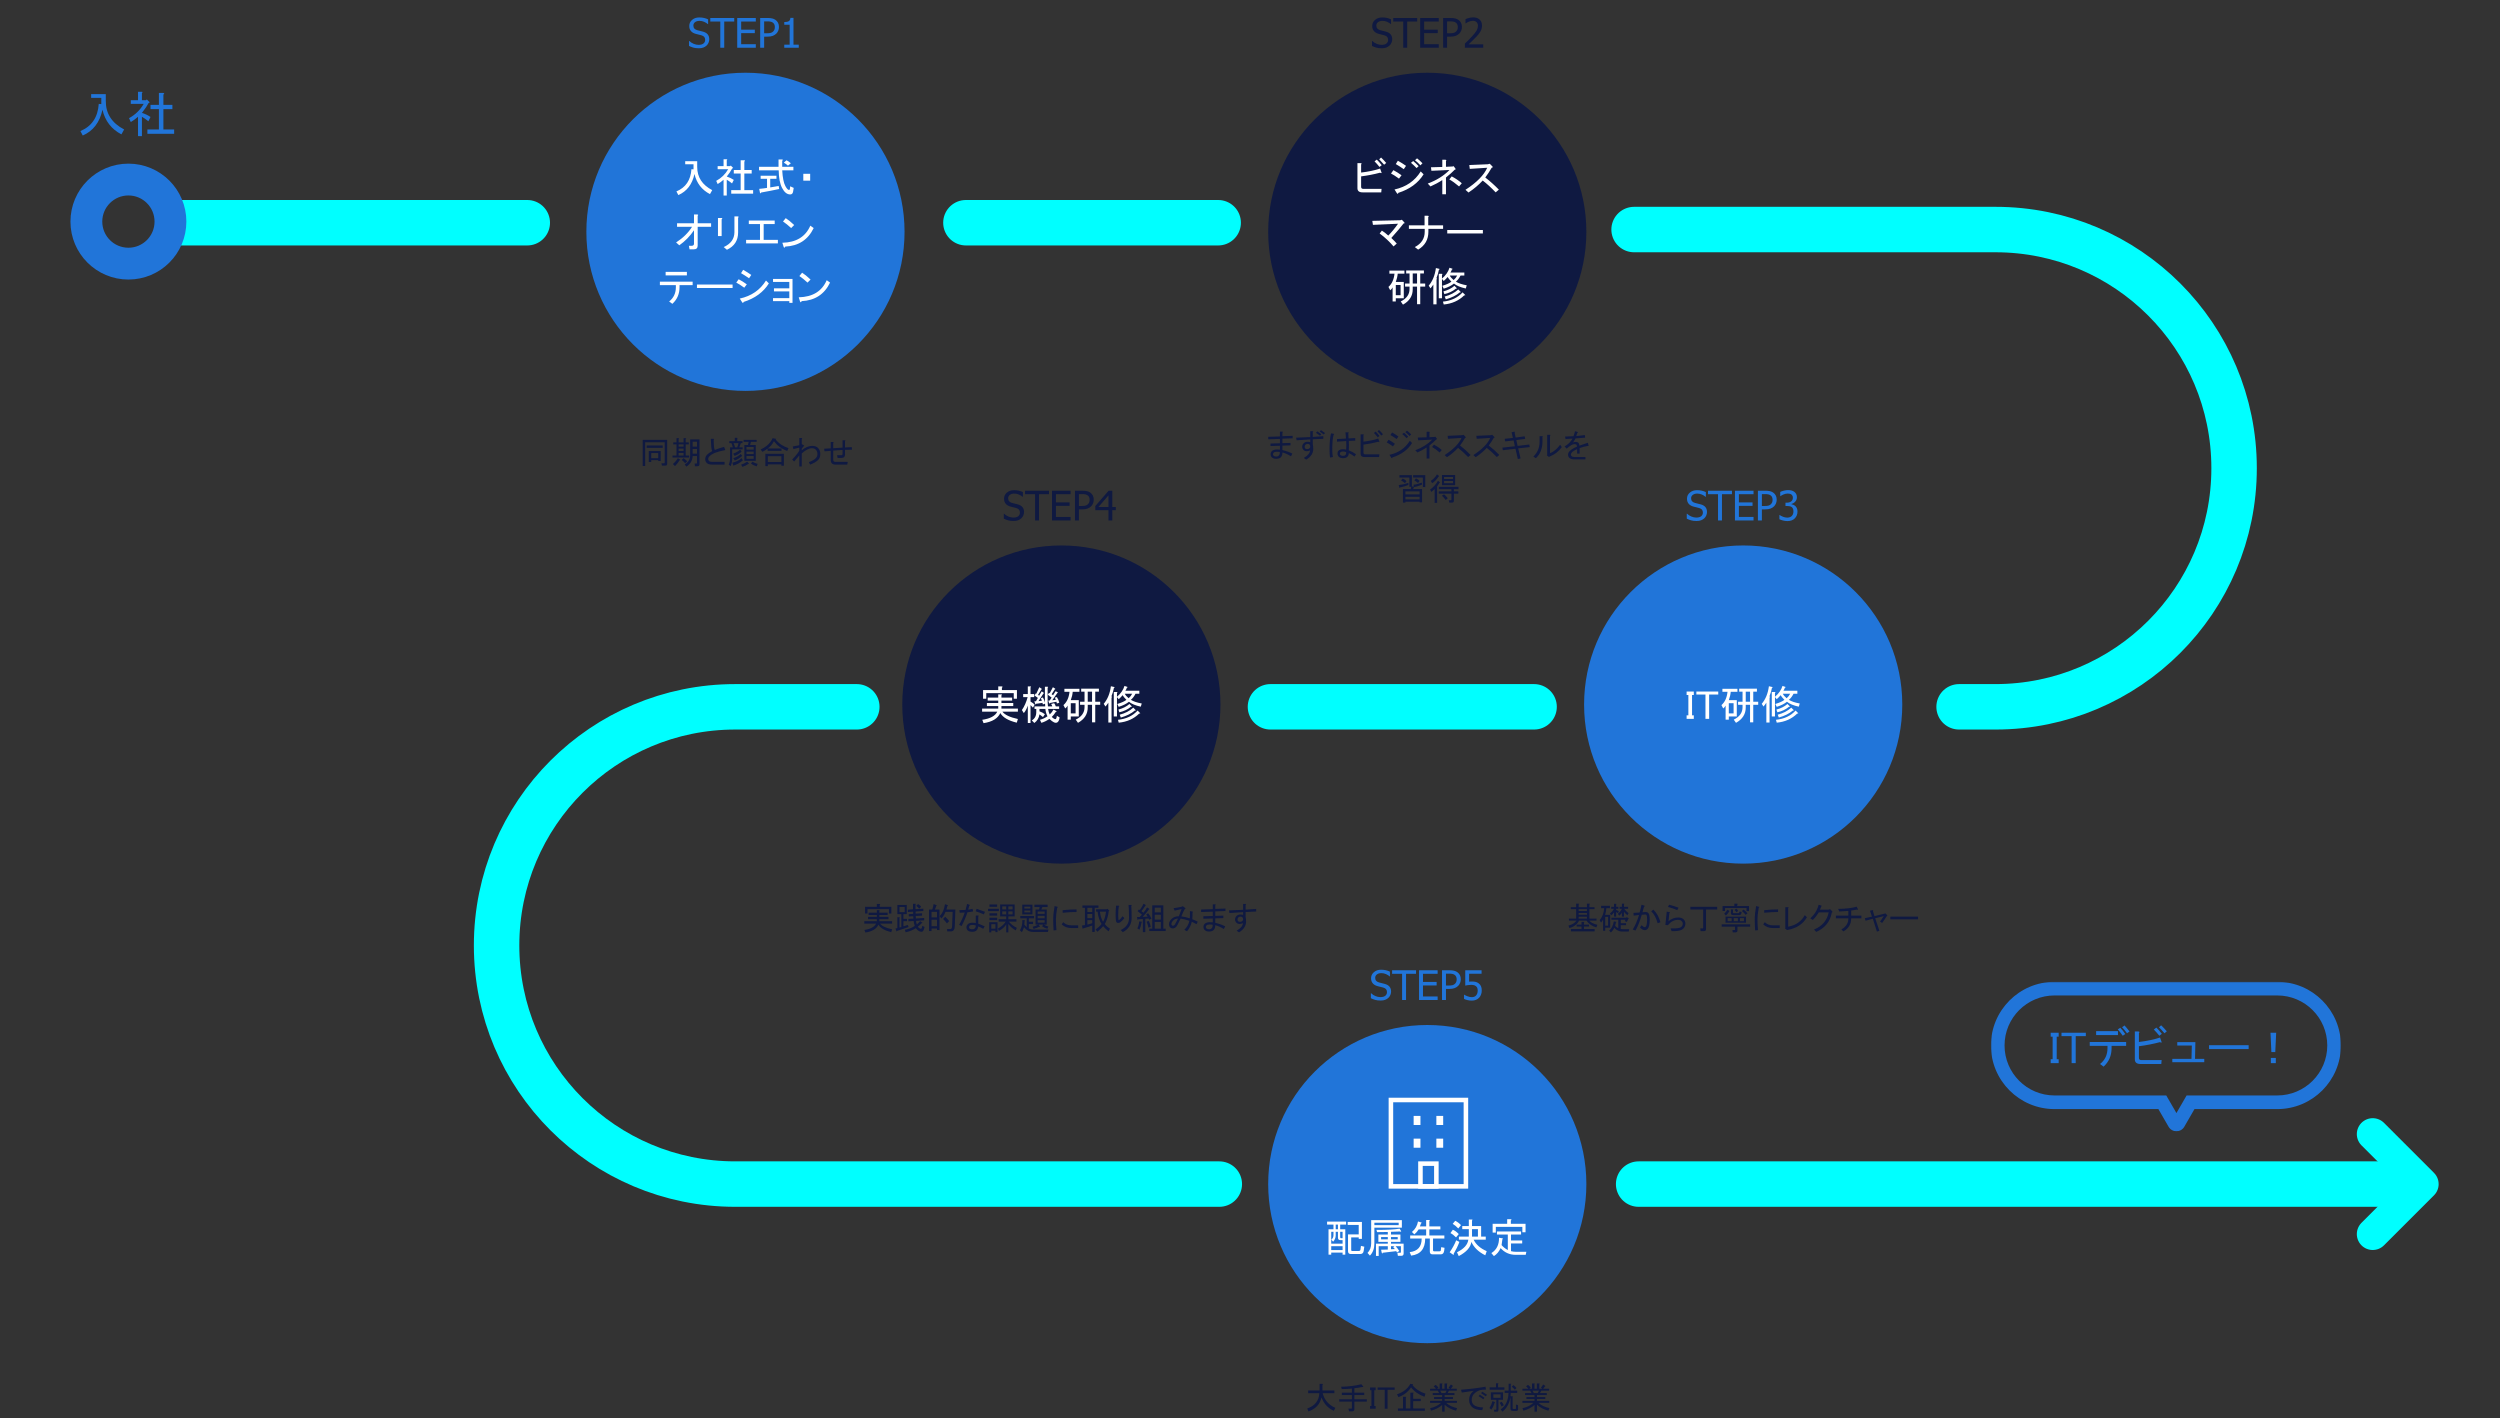 <svg width="1100" height="624" viewBox="0 0 1100 624" fill="none" xmlns="http://www.w3.org/2000/svg">
<rect x="0" y="0" width="1100" height="624" fill="#333333" stroke="none"/>
<g clip-path="url(#clip0_2641_4737)">
<mask id="path-1-outside-1_2641_4737" maskUnits="userSpaceOnUse" x="876" y="432" width="154" height="66" fill="black">
<rect fill="white" x="876" y="432" width="154" height="66"/>
<path fill-rule="evenodd" clip-rule="evenodd" d="M904 435C890.193 435 879 446.193 879 460C879 473.807 890.193 485 904 485H951.425L956.765 494.25C957.15 494.917 958.112 494.917 958.497 494.25L963.838 485H1002C1015.81 485 1027 473.807 1027 460C1027 446.193 1015.81 435 1002 435H904Z"/>
</mask>
<path d="M951.425 485L954.023 483.5L953.157 482H951.425V485ZM956.765 494.25L959.363 492.75L959.363 492.75L956.765 494.25ZM958.497 494.25L961.095 495.75V495.75L958.497 494.25ZM963.838 485V482H962.106L961.24 483.5L963.838 485ZM882 460C882 447.85 891.85 438 904 438V432C888.536 432 876 444.536 876 460H882ZM904 482C891.85 482 882 472.15 882 460H876C876 475.464 888.536 488 904 488V482ZM951.425 482H904V488H951.425V482ZM959.363 492.75L954.023 483.5L948.826 486.5L954.167 495.75L959.363 492.75ZM955.899 492.75C956.669 491.417 958.593 491.417 959.363 492.75L954.167 495.75C955.707 498.417 959.556 498.417 961.095 495.75L955.899 492.75ZM961.24 483.5L955.899 492.75L961.095 495.75L966.436 486.5L961.24 483.5ZM1002 482H963.838V488H1002V482ZM1024 460C1024 472.15 1014.15 482 1002 482V488C1017.46 488 1030 475.464 1030 460H1024ZM1002 438C1014.15 438 1024 447.85 1024 460H1030C1030 444.536 1017.46 432 1002 432V438ZM904 438H1002V432H904V438Z" fill="#2175D9" mask="url(#path-1-outside-1_2641_4737)"/>
<path d="M902.297 454.406H905.812V456.125H904.953V466.047H905.812V467.766H902.297V466.047H903.156V456.125H902.297V454.406ZM907.062 454.406H917.766V455.891H913.312V467.766H911.516V455.891H907.062V454.406ZM927.297 460.188H919.484V458.469H935.5V460.188H929.094V461.203C929.094 464.484 927.922 467.193 925.578 469.328L924.016 468.156C926.203 466.438 927.297 464.12 927.297 461.203V460.188ZM922.297 455.422V453.703H931.906V455.422H922.297ZM932.922 452.219C933.599 452.896 934.328 453.807 935.109 454.953L934.016 455.734C933.286 454.693 932.557 453.755 931.828 452.922L932.922 452.219ZM934.797 451.203C935.474 451.932 936.203 452.818 936.984 453.859L935.891 454.641C935.057 453.495 934.328 452.609 933.703 451.984L934.797 451.203ZM951.047 458.312C951.307 458.781 951.073 458.859 950.344 458.547C947.427 459.328 944.354 459.927 941.125 460.344V465.422C941.125 466.099 941.464 466.438 942.141 466.438H951.125L950.969 468.156H941.828C940.161 468.156 939.328 467.479 939.328 466.125V453.859H940.891C941.464 453.964 941.542 454.172 941.125 454.484V458.469C944.667 458.052 947.766 457.401 950.422 456.516L951.047 458.312ZM950.109 455.734C949.276 454.693 948.469 453.781 947.688 453L948.781 452.141C949.51 452.818 950.318 453.729 951.203 454.875L950.109 455.734ZM952.375 454.641C951.438 453.547 950.63 452.661 949.953 451.984L950.891 451.125C951.672 451.854 952.505 452.74 953.391 453.781L952.375 454.641ZM969.875 467.375H955.812V465.891H964.25L964.406 460.031H958V458.547H965.969L965.812 465.891H969.875V467.375ZM971.984 461.594V459.875H989.406V461.594H971.984ZM999.016 454.406H1001.52L1001.12 462.922H999.406L999.016 454.406ZM999.172 465.5H1001.36V467.766H999.172V465.5Z" fill="#2175D9"/>
<path d="M53.422 59.117C49.01 56.825 46.232 53.216 45.086 48.289C43.883 53.846 40.99 57.628 36.406 59.633L35.375 57.656C40.359 55.594 43.052 51.612 43.453 45.711L44.57 45.797V43.047H40.102V41.414H46.547V44.508C46.547 50.008 49.24 54.161 54.625 56.969L53.422 59.117ZM62.445 44.078H64.25L64.594 43.734L65.883 45.023L65.281 45.453C64.594 46.771 63.648 48.175 62.445 49.664C63.878 50.122 65.138 50.724 66.227 51.469L65.281 53.359C64.307 52.557 63.362 51.898 62.445 51.383V59.891H60.727V51.383C59.695 52.3 58.635 53.073 57.547 53.703L56.773 51.984C59.523 50.495 61.672 48.404 63.219 45.711H57.547V44.078H60.727V40.383H62.359C62.818 40.44 62.846 40.612 62.445 40.898V44.078ZM71.812 40.898C72.385 41.013 72.414 41.242 71.898 41.586V46.141H75.852V48.031H71.898V56.969H76.625V58.859H64.852V56.969H69.922V48.031H66.227V46.141H69.922V40.898H71.812Z" fill="#2175D9"/>
<path d="M719 101H878C935.99 101 983 148.01 983 206V206C983 263.99 935.99 311 878 311H862" stroke="#00FFFF" stroke-width="20" stroke-linecap="round"/>
<path d="M536.5 521L323.5 521C265.51 521 218.5 473.99 218.5 416V416C218.5 358.01 265.51 311 323.5 311L377 311" stroke="#00FFFF" stroke-width="20" stroke-linecap="round"/>
<line x1="536" y1="98" x2="425" y2="98" stroke="#00FFFF" stroke-width="20" stroke-linecap="round"/>
<line x1="675" y1="311" x2="559" y2="311" stroke="#00FFFF" stroke-width="20" stroke-linecap="round"/>
<line x1="1047" y1="521" x2="721" y2="521" stroke="#00FFFF" stroke-width="20" stroke-linecap="round"/>
<line x1="232" y1="98" x2="80" y2="98" stroke="#00FFFF" stroke-width="20" stroke-linecap="round"/>
<path d="M1044 499L1066 521L1044 543" stroke="#00FFFF" stroke-width="14" stroke-linecap="round" stroke-linejoin="round"/>
<circle cx="56.5" cy="97.5" r="18.5" stroke="#2175D9" stroke-width="14"/>
<path d="M386.902 401.562H390.566V402.602H386.902V403.422H390.949V404.461H386.902V405.336H392.535V406.375H387.23C388.033 407.469 389.801 408.307 392.535 408.891L392.152 410.148C389.272 409.456 387.395 408.362 386.52 406.867C385.645 408.727 383.73 409.875 380.777 410.312L380.34 409.164C383.074 408.763 384.788 407.833 385.48 406.375H380.285V405.336H385.809V404.461H381.926V403.422H385.809V402.602H382.199V401.562H385.809V400.469H386.848C387.139 400.505 387.158 400.615 386.902 400.797V401.562ZM380.613 398.992H385.809V397.734H387.012C387.376 397.807 387.395 397.953 387.066 398.172V398.992H392.207V401.945H391.113V400.031H381.707V401.945H380.613V398.992ZM398.113 409.109C399.754 408.818 401.212 408.253 402.488 407.414C402.197 406.576 402.033 405.846 401.996 405.227L399.699 405.391V404.297L401.887 404.188L401.832 403.148L399.863 403.258V402.219L401.777 402.109V401.125L399.48 401.289V400.25L401.723 400.086V397.68H402.762C403.053 397.716 403.072 397.826 402.816 398.008V400.031L406.262 399.812V400.852L402.871 401.07V402L405.715 401.836V402.875L402.926 403.039L402.98 404.133L406.645 403.914V404.953L403.09 405.172C403.09 405.682 403.199 406.211 403.418 406.758C403.965 406.284 404.439 405.792 404.84 405.281L405.879 405.992C405.952 406.102 405.842 406.174 405.551 406.211C405.077 406.721 404.512 407.232 403.855 407.742C404.329 408.362 404.785 408.672 405.223 408.672C405.478 408.672 405.678 408.234 405.824 407.359L406.809 407.852C406.553 409.273 406.116 409.984 405.496 409.984C404.585 409.984 403.746 409.456 402.98 408.398C401.632 409.273 400.137 409.875 398.496 410.203L398.113 409.109ZM403.965 397.789C404.621 398.154 405.059 398.573 405.277 399.047L404.402 399.812C404.074 399.339 403.655 398.919 403.145 398.555L403.965 397.789ZM394.723 409.602C394.686 409.857 394.595 409.911 394.449 409.766L394.012 408.562L394.832 408.344V403.586H395.707C395.999 403.622 396.017 403.732 395.762 403.914V408.125L396.582 407.906V402.219H395.707H394.832V398.172H398.988V402.219H397.512V404.297H399.098V405.336H397.512V407.578L399.48 406.977L399.754 407.906L394.723 409.602ZM395.762 401.344H398.059V399.047H395.762V401.344ZM415.996 401.234C415.632 402.255 415.048 403.221 414.246 404.133L413.426 403.148C414.665 401.909 415.449 400.141 415.777 397.844L416.926 398.227C417.254 398.372 417.236 398.482 416.871 398.555C416.762 399.065 416.616 399.612 416.434 400.195H420.371L420.098 407.633C420.061 409.091 419.478 409.82 418.348 409.82H416.816L416.652 408.781H418.074C418.585 408.781 418.858 408.453 418.895 407.797L419.168 401.234H415.996ZM416.652 406.32C416.142 405.591 415.577 404.935 414.957 404.352L415.887 403.367C416.616 404.023 417.199 404.661 417.637 405.281L416.652 406.32ZM410.199 400.195C410.418 399.503 410.618 398.701 410.801 397.789L412.113 398.281C412.259 398.427 412.204 398.518 411.949 398.555C411.84 399.029 411.639 399.576 411.348 400.195H413.371V409.219H412.277V408.562H409.871V409.656H408.777V400.195H410.199ZM412.277 401.234H409.871V403.641H412.277V401.234ZM412.277 404.68H409.871V407.523H412.277V404.68ZM430.324 402.82C430.725 402.893 430.762 403.039 430.434 403.258V406.43C431.345 406.721 432.293 407.122 433.277 407.633L432.621 408.672C431.819 408.198 431.09 407.852 430.434 407.633C430.324 408.398 430.087 408.964 429.723 409.328C429.285 409.766 428.684 409.984 427.918 409.984C426.897 409.984 426.186 409.784 425.785 409.383C425.421 409.018 425.238 408.544 425.238 407.961C425.238 407.487 425.421 407.068 425.785 406.703C426.259 406.229 426.952 405.992 427.863 405.992C428.483 405.992 428.975 406.047 429.34 406.156V402.82H430.324ZM424.473 401.508C423.889 401.581 423.16 401.617 422.285 401.617L422.121 400.469C423.033 400.469 423.944 400.432 424.855 400.359C425.038 399.703 425.257 398.828 425.512 397.734L426.496 398.062C426.861 398.208 426.861 398.354 426.496 398.5L426.004 400.25C426.624 400.177 427.262 400.049 427.918 399.867L428.191 401.016C427.171 401.234 426.332 401.362 425.676 401.398C425.092 403.258 424.236 405.281 423.105 407.469L422.012 406.922C423.142 404.917 423.962 403.112 424.473 401.508ZM429.723 399.867C430.743 400.195 431.965 400.633 433.387 401.18L432.895 402.328C431.363 401.672 430.16 401.216 429.285 400.961L429.723 399.867ZM429.34 407.195C428.902 407.049 428.41 406.977 427.863 406.977C427.28 406.977 426.879 407.086 426.66 407.305C426.478 407.487 426.387 407.706 426.387 407.961C426.387 408.216 426.46 408.417 426.605 408.562C426.824 408.781 427.207 408.891 427.754 408.891C428.264 408.891 428.629 408.781 428.848 408.562C429.176 408.234 429.34 407.779 429.34 407.195ZM443.668 400.141H445.527V398.828H443.668V400.141ZM443.668 401.016V402.328H445.527V401.016H443.668ZM440.988 401.016V402.328H442.738V401.016H440.988ZM440.988 400.141H442.738V398.828H440.988V400.141ZM439.402 405.5V404.461H442.738V403.203H441.371H440.059V397.953H446.457V403.203H443.668V404.461H447.223V405.5H443.887C444.798 406.63 445.965 407.542 447.387 408.234L446.949 409.383C445.637 408.69 444.543 407.742 443.668 406.539V410.258H442.738V406.758C442.009 407.924 440.934 408.872 439.512 409.602L439.074 408.562C440.569 407.797 441.717 406.776 442.52 405.5H439.402ZM434.754 399.867H439.512V400.906H434.754V399.867ZM438.746 398.992H435.355V397.953H438.746V398.992ZM435.355 402.875V401.836H438.746V402.875H435.355ZM435.355 403.805H438.746V404.844H435.355V403.805ZM436.176 406.648V408.617H437.98V406.648H436.176ZM436.176 409.492V410.258H435.246V405.773H438.91V410.148H437.98V409.492H436.176ZM450.832 405.281C450.796 405.828 450.759 406.339 450.723 406.812C451.124 407.323 451.47 407.706 451.762 407.961V404.078H448.918V403.039H454.988V404.078H452.691V405.555H454.551V406.594H452.691V408.508C453.202 408.836 453.785 409 454.441 409H461.332L461.059 410.039H454.441C452.983 410.039 451.689 409.346 450.559 407.961C450.267 408.945 449.957 409.674 449.629 410.148L448.754 409.328C449.483 408.234 449.848 406.721 449.848 404.789L450.941 404.953C451.051 405.062 451.014 405.172 450.832 405.281ZM454.332 407.797C455.243 407.578 456.064 407.25 456.793 406.812H455.645V400.195H457.176L457.449 399.102H455.152V398.062H460.949V399.102H458.652L458.16 400.195H460.566V406.812H459.199C459.673 407.104 460.366 407.396 461.277 407.688L460.84 408.672C459.928 408.417 459.145 408.034 458.488 407.523L459.09 406.812H456.957L457.559 407.578C457.704 407.797 457.595 407.87 457.23 407.797C456.538 408.161 455.717 408.471 454.77 408.727L454.332 407.797ZM449.793 402.328V398.062H454.277V402.328H449.793ZM453.348 400.633H450.723V401.453H453.348V400.633ZM459.637 401.07H456.574V402.109H459.637V401.07ZM459.637 402.984H456.574V404.023H459.637V402.984ZM459.637 404.898H456.574V405.938H459.637V404.898ZM453.348 398.938H450.723V399.758H453.348V398.938ZM471.395 408.344C469.681 408.344 468.259 407.797 467.129 406.703L467.84 405.773C468.824 406.721 470.009 407.177 471.395 407.141H474.402V408.344H471.395ZM463.574 409.383C463.465 407.487 463.41 405.865 463.41 404.516C463.41 402.875 463.611 400.924 464.012 398.664L465.105 398.938C465.507 399.01 465.525 399.174 465.16 399.43C464.796 401.544 464.613 403.24 464.613 404.516C464.613 405.938 464.686 407.523 464.832 409.273L463.574 409.383ZM473.691 401.289C472.124 401.253 470.082 401.362 467.566 401.617V400.469C470.191 400.214 472.233 400.104 473.691 400.141V401.289ZM477.355 399.43H476.262V398.391H483.316V399.43H481.676V410.039H480.582V407.25C479.051 407.797 477.757 408.198 476.699 408.453C476.517 408.708 476.408 408.763 476.371 408.617L476.043 407.25C476.48 407.177 476.918 407.104 477.355 407.031V399.43ZM482.059 408.945C483.189 408.18 484.064 407.378 484.684 406.539C483.772 405.19 483.189 403.385 482.934 401.125H482.277V400.086H486.98L487.199 399.812L488.129 400.688L487.855 400.852C487.6 403.076 487.017 404.99 486.105 406.594C486.689 407.359 487.454 408.034 488.402 408.617L487.746 409.766C486.798 409.036 486.014 408.289 485.395 407.523C484.665 408.362 483.809 409.182 482.824 409.984L482.059 408.945ZM485.34 405.609C485.923 404.734 486.361 403.24 486.652 401.125H483.973C484.155 402.839 484.611 404.333 485.34 405.609ZM478.449 399.43V401.289H480.582V399.43H478.449ZM478.449 402.164V403.969H480.582V402.164H478.449ZM478.449 404.844V406.812C479.142 406.667 479.853 406.466 480.582 406.211V404.844H478.449ZM496.77 403.914C496.77 401.435 496.697 399.521 496.551 398.172H497.645C498.046 398.208 498.082 398.354 497.754 398.609C497.863 399.776 497.918 401.562 497.918 403.969C497.918 406.703 496.624 408.763 494.035 410.148L493.105 409.219C495.548 408.052 496.77 406.284 496.77 403.914ZM493.051 405.719C492.723 405.974 492.358 406.102 491.957 406.102C491.702 406.102 491.465 405.992 491.246 405.773C490.991 405.518 490.863 404.424 490.863 402.492C490.863 401.034 490.936 399.703 491.082 398.5H492.285C492.577 398.609 492.577 398.737 492.285 398.883C492.103 399.758 492.012 400.961 492.012 402.492C492.012 404.06 492.085 404.844 492.23 404.844C492.34 404.844 492.486 404.771 492.668 404.625C492.923 404.406 493.342 403.914 493.926 403.148L494.746 403.969C494.126 404.734 493.561 405.318 493.051 405.719ZM505.52 400.141C504.79 401.198 503.879 402.292 502.785 403.422L504.973 403.312L504.316 402.328L505.191 401.836C505.775 402.529 506.267 403.312 506.668 404.188L505.629 404.68L505.355 404.133L503.934 404.242V410.148H502.84V404.352L500.762 404.516C500.725 404.771 500.634 404.826 500.488 404.68L500.27 403.477H501.473C501.764 403.185 502.092 402.839 502.457 402.438C501.874 401.927 501.236 401.417 500.543 400.906L501.145 400.141L501.527 400.414C502.366 399.211 502.913 398.281 503.168 397.625L504.098 398.172C504.316 398.318 504.28 398.409 503.988 398.445C503.587 399.138 503.004 399.958 502.238 400.906L503.113 401.617C503.66 400.961 504.189 400.177 504.699 399.266L505.684 399.867C505.866 400.013 505.811 400.104 505.52 400.141ZM511.863 408.617H512.902V409.656H505.684V408.617H506.996V398.336H511.863V408.617ZM510.77 408.617V405.664H508.09V408.617H510.77ZM510.77 404.625V402.492H508.09V404.625H510.77ZM510.77 401.453V399.375H508.09V401.453H510.77ZM505.465 405.227C505.939 406.247 506.23 407.122 506.34 407.852L505.246 408.18C505.246 407.633 504.991 406.74 504.48 405.5L505.465 405.227ZM502.348 405.555C502.603 405.628 502.585 405.737 502.293 405.883C502.111 407.013 501.801 408.07 501.363 409.055L500.434 408.508C500.835 407.706 501.126 406.667 501.309 405.391L502.348 405.555ZM524.387 405.555C524.022 407.195 523.311 408.599 522.254 409.766L521.105 409.109C522.236 408.052 522.983 406.74 523.348 405.172C522.072 404.698 520.777 404.37 519.465 404.188C518.48 406.302 517.824 407.523 517.496 407.852C517.059 408.289 516.548 408.508 515.965 408.508C515.527 408.508 515.163 408.362 514.871 408.07C514.543 407.742 514.379 407.25 514.379 406.594C514.379 405.828 514.743 405.081 515.473 404.352C516.275 403.549 517.35 403.148 518.699 403.148C519.137 402.018 519.538 400.961 519.902 399.977C518.882 400.232 517.861 400.469 516.84 400.688L516.348 399.594C517.551 399.448 518.699 399.247 519.793 398.992L520.449 398.719L521.379 399.43C521.743 399.648 521.725 399.812 521.324 399.922C520.85 400.76 520.34 401.854 519.793 403.203C520.96 403.349 522.199 403.641 523.512 404.078C523.585 403.203 523.603 402.128 523.566 400.852L524.605 401.07C525.007 401.143 525.043 401.289 524.715 401.508C524.715 402.711 524.678 403.695 524.605 404.461C525.298 404.716 526.1 405.081 527.012 405.555L526.465 406.648C525.699 406.211 525.007 405.846 524.387 405.555ZM518.316 404.188C517.478 404.188 516.803 404.443 516.293 404.953C515.71 405.536 515.418 406.083 515.418 406.594C515.418 406.812 515.491 406.995 515.637 407.141C515.746 407.25 515.91 407.305 516.129 407.305C516.457 407.305 516.749 407.104 517.004 406.703C517.223 406.375 517.66 405.536 518.316 404.188ZM534.723 406.047C536.217 406.375 537.676 406.885 539.098 407.578L538.496 408.781C537.147 407.943 535.889 407.378 534.723 407.086C534.723 408.034 534.486 408.745 534.012 409.219C533.574 409.656 532.863 409.875 531.879 409.875C531.113 409.875 530.493 409.638 530.02 409.164C529.691 408.836 529.527 408.38 529.527 407.797C529.527 407.286 529.71 406.849 530.074 406.484C530.548 406.01 531.277 405.773 532.262 405.773C532.553 405.773 533.009 405.792 533.629 405.828V404.133L529.473 404.242V403.148L533.629 403.039V401.125L528.488 401.289V400.195L533.629 400.031V397.898H534.613C535.014 397.971 535.051 398.117 534.723 398.336V399.922L539.207 399.758V400.852L534.723 401.016V402.984L538.277 402.875V403.969L534.723 404.078V406.047ZM533.574 406.867C533.173 406.794 532.772 406.758 532.371 406.758C531.642 406.758 531.132 406.904 530.84 407.195C530.658 407.378 530.566 407.615 530.566 407.906C530.566 408.125 530.658 408.326 530.84 408.508C531.095 408.763 531.496 408.891 532.043 408.891C532.48 408.891 532.845 408.745 533.137 408.453C533.465 408.125 533.611 407.596 533.574 406.867ZM546.863 406.156C546.426 406.411 545.97 406.539 545.496 406.539C544.876 406.539 544.402 406.375 544.074 406.047C543.637 405.609 543.418 405.117 543.418 404.57C543.418 403.987 543.637 403.477 544.074 403.039C544.512 402.602 545.059 402.383 545.715 402.383C546.152 402.383 546.572 402.438 546.973 402.547V401.344L540.957 401.727L540.738 400.578L546.973 400.305V397.734H547.957C548.358 397.807 548.395 397.953 548.066 398.172V400.25L552.715 399.922V401.07L548.066 401.289V403.367C548.212 404.023 548.285 404.753 548.285 405.555C548.249 407.414 547.21 408.982 545.168 410.258L544.129 409.492C545.952 408.435 546.863 407.323 546.863 406.156ZM545.824 403.312C545.423 403.312 545.095 403.44 544.84 403.695C544.621 403.914 544.512 404.206 544.512 404.57C544.512 404.898 544.603 405.154 544.785 405.336C544.967 405.518 545.259 405.609 545.66 405.609C546.061 405.609 546.389 405.482 546.645 405.227C546.863 405.008 546.973 404.734 546.973 404.406C546.973 404.078 546.863 403.805 546.645 403.586C546.462 403.404 546.189 403.312 545.824 403.312Z" fill="#0F1941"/>
<path d="M445.975 229.237C445.025 229.237 444.217 229.141 443.549 228.947C442.887 228.748 442.263 228.505 441.677 228.218V226.038H441.8C442.374 226.577 443.024 226.996 443.751 227.295C444.478 227.588 445.178 227.734 445.852 227.734C446.812 227.734 447.539 227.535 448.031 227.137C448.523 226.732 448.77 226.202 448.77 225.546C448.77 225.024 448.641 224.6 448.383 224.271C448.125 223.943 447.715 223.7 447.152 223.542C446.748 223.425 446.379 223.328 446.045 223.252C445.711 223.176 445.292 223.073 444.788 222.944C444.337 222.827 443.933 222.678 443.575 222.496C443.218 222.314 442.901 222.077 442.626 221.784C442.356 221.497 442.146 221.16 441.993 220.773C441.847 220.381 441.773 219.93 441.773 219.42C441.773 218.359 442.187 217.472 443.013 216.757C443.839 216.036 444.894 215.676 446.177 215.676C446.909 215.676 447.601 215.749 448.251 215.896C448.907 216.042 449.514 216.25 450.07 216.52V218.603H449.938C449.522 218.222 448.989 217.891 448.339 217.609C447.688 217.322 447.006 217.179 446.291 217.179C445.482 217.179 444.829 217.369 444.331 217.75C443.833 218.125 443.584 218.62 443.584 219.235C443.584 219.792 443.73 220.234 444.023 220.562C444.316 220.891 444.741 221.131 445.298 221.283C445.667 221.383 446.118 221.497 446.651 221.626C447.185 221.749 447.627 221.863 447.979 221.969C448.881 222.244 449.54 222.66 449.956 223.217C450.372 223.773 450.58 224.459 450.58 225.273C450.58 225.783 450.475 226.287 450.264 226.785C450.059 227.283 449.769 227.705 449.394 228.051C448.972 228.432 448.494 228.725 447.961 228.93C447.434 229.135 446.771 229.237 445.975 229.237ZM455.423 229V217.46H451.028V215.913H461.558V217.46H457.163V229H455.423ZM462.876 229V215.913H471.059V217.46H464.616V221.046H470.619V222.593H464.616V227.453H471.059V229H462.876ZM481.245 219.859C481.245 220.428 481.143 220.967 480.938 221.477C480.738 221.98 480.46 222.411 480.103 222.769C479.651 223.214 479.121 223.551 478.512 223.779C477.902 224.008 477.132 224.122 476.2 224.122H474.724V229H472.983V215.913H476.271C477.044 215.913 477.703 215.978 478.248 216.106C478.793 216.235 479.273 216.443 479.689 216.73C480.176 217.064 480.557 217.489 480.832 218.005C481.107 218.515 481.245 219.133 481.245 219.859ZM479.435 219.903C479.435 219.452 479.355 219.06 479.197 218.726C479.045 218.392 478.811 218.119 478.494 217.908C478.219 217.727 477.896 217.598 477.527 217.521C477.164 217.445 476.71 217.407 476.165 217.407H474.724V222.637H475.91C476.613 222.637 477.182 222.581 477.615 222.47C478.049 222.353 478.409 222.147 478.696 221.854C478.954 221.591 479.142 221.304 479.259 220.993C479.376 220.683 479.435 220.319 479.435 219.903ZM490.966 224.5H489.41V229H487.723V224.5H481.939V222.654L487.793 215.913H489.41V223.094H490.966V224.5ZM487.723 223.094V217.979L483.311 223.094H487.723Z" fill="#0F1941"/>
<circle cx="467" cy="310" r="70" fill="#0F1941"/>
<path d="M440.633 306.938H445.344V308.273H440.633V309.328H445.836V310.664H440.633V311.789H447.875V313.125H441.055C442.086 314.531 444.359 315.609 447.875 316.359L447.383 317.977C443.68 317.086 441.266 315.68 440.141 313.758C439.016 316.148 436.555 317.625 432.758 318.188L432.195 316.711C435.711 316.195 437.914 315 438.805 313.125H432.125V311.789H439.227V310.664H434.234V309.328H439.227V308.273H434.586V306.938H439.227V305.531H440.562C440.938 305.578 440.961 305.719 440.633 305.953V306.938ZM432.547 303.633H439.227V302.016H440.773C441.242 302.109 441.266 302.297 440.844 302.578V303.633H447.453V307.43H446.047V304.969H433.953V307.43H432.547V303.633ZM454.484 311.367C453.969 310.805 453.617 310.43 453.43 310.242V318.117H452.234V310.453C451.812 311.766 451.227 312.867 450.477 313.758L449.633 312.422C450.711 310.875 451.555 308.977 452.164 306.727H450.195V305.391H452.234V302.016H453.359C453.734 302.062 453.758 302.203 453.43 302.438V305.391H455.047V306.727H453.43V308.695C454.273 309.164 454.883 309.633 455.258 310.102L454.484 311.367ZM460.953 307.641C460.953 308.766 461 309.82 461.094 310.805H462.992C462.898 310.43 462.734 310.078 462.5 309.75L463.836 309.398C464.164 309.867 464.398 310.336 464.539 310.805H466.016V311.93H461.164C461.305 312.867 461.539 313.688 461.867 314.391C462.477 313.828 463.039 313.102 463.555 312.211L464.75 312.844C465.031 313.031 464.961 313.172 464.539 313.266C463.93 314.203 463.344 314.93 462.781 315.445C463.438 316.102 463.977 316.43 464.398 316.43C464.68 316.43 464.891 315.938 465.031 314.953L466.227 315.656C466.086 316.781 465.758 317.508 465.242 317.836C464.445 318.352 463.273 317.836 461.727 316.289C460.742 317.039 459.57 317.625 458.211 318.047L457.578 316.711C458.797 316.383 459.898 315.867 460.883 315.164C460.367 314.133 460.062 313.055 459.969 311.93H457.367V312.984C458.211 313.266 459.008 313.688 459.758 314.25L458.914 315.516C458.539 315.188 458.023 314.789 457.367 314.32C457.133 315.914 456.383 317.18 455.117 318.117L453.992 316.992C455.352 316.195 456.008 314.906 455.961 313.125V311.93H455.188V310.805H459.898C459.852 310.336 459.828 309.938 459.828 309.609L458.844 309.961L458.703 309.258L455.82 309.68C455.727 310.008 455.633 310.078 455.539 309.891L455.117 308.555H455.82L456.664 307.078L455.188 306.023L455.75 305.109L455.961 305.25L457.297 302.367L458.352 303.07C458.539 303.258 458.492 303.352 458.211 303.352L456.734 305.742L457.227 306.094L458.352 304.195L459.266 304.828C459.453 305.016 459.406 305.109 459.125 305.109L456.945 308.484L458.422 308.344L458 307.219L458.844 306.867C459.219 307.43 459.523 308.18 459.758 309.117V302.156H460.883C461.258 302.203 461.281 302.344 460.953 302.578V307.641ZM464.82 308.766L461.938 309.328C461.844 309.656 461.75 309.727 461.656 309.539L461.234 308.273L461.867 308.203L462.711 306.938L461.023 305.672L461.586 304.828L461.867 305.039L463.273 302.367L464.258 303C464.445 303.188 464.398 303.281 464.117 303.281L462.711 305.461L463.344 305.883L464.469 304.125L465.383 304.617C465.57 304.805 465.523 304.898 465.242 304.898L462.992 308.133L464.539 307.922L464.117 306.938L465.031 306.727C465.5 307.43 465.852 308.25 466.086 309.188L465.031 309.539L464.82 308.766ZM477.195 310.102H475.227V308.766H477.195V304.336H475.719V303H483.523V304.336H481.906V308.766H484.086V310.102H481.906V317.836H480.5V310.102H478.602V311.297C478.602 314.203 477.172 316.453 474.312 318.047L473.328 316.641C475.906 315.375 477.195 313.547 477.195 311.156V310.102ZM468.336 304.406V303.07H474.945V304.406H471.992C471.898 305.578 471.617 306.797 471.148 308.062H474.664V315.234H471.148V316.641H469.742V310.453C469.508 310.969 469.156 311.391 468.688 311.719L467.914 310.242C469.414 308.93 470.305 306.984 470.586 304.406H468.336ZM480.5 304.336H478.602V308.766H480.5V304.336ZM473.258 309.398H471.148V313.898H473.258V309.398ZM492.102 312.211C494.07 311.695 495.688 310.875 496.953 309.75L497.938 310.734C498.078 310.969 497.961 311.062 497.586 311.016C496.133 312.188 494.445 312.984 492.523 313.406L492.102 312.211ZM490.133 302.648C489.945 303.773 489.57 305.039 489.008 306.445L489.219 306.516C489.406 306.609 489.359 306.75 489.078 306.938V317.906H487.672V309.188C487.25 309.844 486.828 310.406 486.406 310.875L485.633 309.68C487.32 307.711 488.375 305.133 488.797 301.945L490.344 302.297C490.531 302.484 490.461 302.602 490.133 302.648ZM491.469 306.727V315.234H490.062V304.477H491.398C491.773 304.523 491.797 304.664 491.469 304.898V306.586C493.156 305.133 494.258 303.539 494.773 301.805L496.039 302.227C496.227 302.414 496.156 302.531 495.828 302.578C495.688 303.047 495.477 303.492 495.195 303.914H501.312V305.25H499.625C499.062 306.375 498.383 307.266 497.586 307.922C498.711 308.625 500.305 309.164 502.367 309.539L501.945 310.945C499.602 310.43 497.867 309.703 496.742 308.766C495.664 309.656 494.164 310.406 492.242 311.016L491.609 309.75C493.484 309.188 494.82 308.578 495.617 307.922C494.867 307.172 494.305 306.492 493.93 305.883C493.555 306.398 492.992 306.984 492.242 307.641L491.469 306.727ZM491.891 316.711C495.547 316.336 498.43 314.977 500.539 312.633L501.594 313.688C501.828 313.922 501.711 314.016 501.242 313.969C498.852 316.312 495.852 317.648 492.242 317.977L491.891 316.711ZM499.625 312.352C499.812 312.633 499.719 312.727 499.344 312.633C497.797 313.945 495.734 314.977 493.156 315.727L492.664 314.461C495.055 313.852 497.047 312.82 498.641 311.367L499.625 312.352ZM496.602 307.219C497.258 306.656 497.773 306 498.148 305.25H494.914C495.195 305.859 495.758 306.516 496.602 307.219Z" fill="white"/>
<path d="M702.414 408.07C700.482 407.523 699.023 406.521 698.039 405.062H694.812C693.974 406.703 692.552 407.797 690.547 408.344L690.109 407.25C691.786 406.812 692.971 406.083 693.664 405.062H690.328V404.188H693.5V400.031H691.148V399.156H693.5V397.625H694.539C694.904 397.661 694.922 397.771 694.594 397.953V399.156H698.258V397.625H699.297C699.661 397.661 699.68 397.771 699.352 397.953V399.156H701.594V400.031H699.352V404.188H702.469V405.062H699.297C699.807 405.828 700.992 406.448 702.852 406.922L702.414 408.07ZM693.719 407.688V406.812H695.852V405.609H696.891C697.255 405.646 697.273 405.755 696.945 405.938V406.812H699.188V407.688H696.945V408.781H701.648V409.82H691.203V408.781H695.852V407.688H693.719ZM694.594 400.031V400.852H698.258V400.031H694.594ZM694.594 401.727V402.492H698.258V401.727H694.594ZM694.594 403.367V404.188H698.258V403.367H694.594ZM715.539 403.805L715.703 403.531L716.688 404.023L716.523 404.242L715.812 405.664L714.938 405.281L715.211 404.68H713.133V406.211H715.484V407.086H713.133V408.727C713.315 408.799 713.698 408.836 714.281 408.836H716.852L716.633 409.875H713.68C712.44 409.875 711.31 409.328 710.289 408.234C709.815 409.182 709.305 409.857 708.758 410.258L708.047 409.438C709.068 408.635 709.742 407.286 710.07 405.391L711.164 405.609C711.31 405.755 711.255 405.846 711 405.883C710.927 406.393 710.818 406.885 710.672 407.359C711.073 407.87 711.529 408.216 712.039 408.398V404.68H709.031V403.805H715.539ZM707.555 407.305V403.422H706.297V407.305H707.555ZM712.641 399.867V398.992H713.625V397.625H714.5C714.792 397.661 714.81 397.771 714.555 397.953V398.992H716.359V399.867H714.609C715.375 400.815 716.031 401.435 716.578 401.727L716.086 402.711C715.503 402.31 714.992 401.799 714.555 401.18V403.312H713.625V401.617C713.37 402.055 712.969 402.492 712.422 402.93L711.875 402.055C712.75 401.362 713.333 400.633 713.625 399.867H712.641ZM712.094 399.867H711.109V400.359C711.62 400.542 712.021 400.779 712.312 401.07L711.875 401.781C711.656 401.599 711.401 401.435 711.109 401.289V403.312H710.18V401.453C709.852 401.927 709.432 402.365 708.922 402.766L708.375 401.891C709.141 401.38 709.724 400.706 710.125 399.867H708.922V398.992H710.18V397.68H711.055C711.346 397.716 711.365 397.826 711.109 398.008V398.992H712.094V399.867ZM703.836 404.898C704.966 403.622 705.641 401.854 705.859 399.594H704.492V398.555H708.375V399.594H706.789C706.716 400.688 706.534 401.672 706.242 402.547H708.484V408.18H706.297V409.547H705.367V404.625C705.076 405.135 704.766 405.573 704.438 405.938L703.836 404.898ZM718.383 409C719.44 407.359 720.37 405.227 721.172 402.602C720.37 402.711 719.586 402.802 718.82 402.875L718.711 401.672C719.367 401.672 720.279 401.617 721.445 401.508C721.773 400.378 722.047 399.229 722.266 398.062L723.414 398.445C723.852 398.628 723.833 398.792 723.359 398.938C723.141 399.703 722.922 400.523 722.703 401.398C723.141 401.326 723.596 401.289 724.07 401.289C724.581 401.289 724.964 401.417 725.219 401.672C725.656 402.109 725.875 403.094 725.875 404.625C725.875 406.74 725.565 408.107 724.945 408.727C724.581 409.091 724.161 409.273 723.688 409.273C722.995 409.273 722.302 408.872 721.609 408.07L722.32 407.086C722.904 407.669 723.341 407.961 723.633 407.961C723.815 407.961 723.979 407.888 724.125 407.742C724.526 407.341 724.727 406.229 724.727 404.406C724.727 403.385 724.617 402.766 724.398 402.547C724.289 402.438 724.07 402.383 723.742 402.383C723.414 402.383 722.958 402.419 722.375 402.492C721.609 405.19 720.698 407.505 719.641 409.438L718.383 409ZM729.375 406.266C728.719 403.896 727.771 402.128 726.531 400.961L727.516 400.25C729.01 401.781 730.031 403.622 730.578 405.773L729.375 406.266ZM735.062 408.508H736.375C738.198 408.508 739.346 408.271 739.82 407.797C740.221 407.396 740.422 406.94 740.422 406.43C740.422 405.992 740.24 405.591 739.875 405.227C739.547 404.898 739 404.734 738.234 404.734C736.63 404.734 735.172 405.518 733.859 407.086L732.766 406.977L733.367 401.125L734.516 401.344C734.88 401.49 734.88 401.635 734.516 401.781L734.133 405.336C735.409 404.242 736.867 403.695 738.508 403.695C739.492 403.695 740.276 403.987 740.859 404.57C741.333 405.044 741.57 405.664 741.57 406.43C741.57 407.268 741.26 407.997 740.641 408.617C739.911 409.346 738.526 409.711 736.484 409.711H735.5L735.062 408.508ZM734.406 398.062C735.427 398.318 736.812 398.755 738.562 399.375L738.016 400.469C736.703 399.922 735.336 399.448 733.914 399.047L734.406 398.062ZM755.57 400.195H750.648V408.836C750.648 409.419 750.357 409.711 749.773 409.711H748.242L748.133 408.508H749.172C749.318 408.508 749.391 408.435 749.391 408.289V400.195H743.758V398.992H755.57V400.195ZM764.047 401.398C763.865 401.07 763.573 400.742 763.172 400.414L763.883 399.812C764.247 399.995 764.557 400.323 764.812 400.797L764.047 401.398ZM765.578 405.336H767.328V403.969H765.578V405.336ZM762.844 405.336H764.648V403.969H762.844V405.336ZM760.164 405.336H761.914V403.969H760.164V405.336ZM768.258 405.992H759.234V403.312H768.258V405.992ZM770.062 407.742H764.484V409.438C764.484 409.984 764.193 410.258 763.609 410.258H762.406L762.242 409.219H763.227C763.336 409.219 763.391 409.164 763.391 409.055V407.742H757.539V406.703H770.062V407.742ZM757.922 398.664H763.117V397.625H764.32C764.685 397.698 764.703 397.844 764.375 398.062V398.664H769.57V400.906H768.477V399.539H759.016V400.852H757.922V398.664ZM768.094 402.547C767.62 401.927 767.073 401.362 766.453 400.852L767.164 400.195C767.638 400.523 768.221 401.07 768.914 401.836L768.094 402.547ZM762.461 400.141C762.753 400.177 762.771 400.286 762.516 400.469V401.508C762.516 401.69 762.607 401.781 762.789 401.781H764.922C765.177 401.781 765.341 401.544 765.414 401.07L766.344 401.289C766.234 402.201 765.924 402.656 765.414 402.656H762.57C761.914 402.656 761.586 402.346 761.586 401.727V400.141H762.461ZM760.93 400.797C761.039 400.943 761.003 401.034 760.82 401.07C760.419 401.799 759.945 402.383 759.398 402.82L758.633 402.055C759.289 401.471 759.745 400.87 760 400.25L760.93 400.797ZM780.07 408.344C778.357 408.344 776.935 407.797 775.805 406.703L776.516 405.773C777.5 406.721 778.685 407.177 780.07 407.141H783.078V408.344H780.07ZM772.25 409.383C772.141 407.487 772.086 405.865 772.086 404.516C772.086 402.875 772.286 400.924 772.688 398.664L773.781 398.938C774.182 399.01 774.201 399.174 773.836 399.43C773.471 401.544 773.289 403.24 773.289 404.516C773.289 405.938 773.362 407.523 773.508 409.273L772.25 409.383ZM782.367 401.289C780.799 401.253 778.758 401.362 776.242 401.617V400.469C778.867 400.214 780.909 400.104 782.367 400.141V401.289ZM786.797 407.742C790.151 407.122 792.594 405.427 794.125 402.656L795.055 403.586C793.305 406.648 790.388 408.526 786.305 409.219L785.43 408.562L785.539 408.234V399.156H786.742C787.07 399.193 787.089 399.32 786.797 399.539V407.742ZM805.992 401.508C805.299 405.482 803.021 408.326 799.156 410.039L798.172 409C801.745 407.542 803.896 405.026 804.625 401.453H800.25C799.411 402.839 798.536 403.951 797.625 404.789L796.531 404.078C798.427 402.365 799.648 400.359 800.195 398.062L801.453 398.5C801.672 398.609 801.635 398.719 801.344 398.828C801.198 399.302 800.997 399.776 800.742 400.25H804.68L805.172 399.977L806.156 400.961C806.411 401.216 806.357 401.398 805.992 401.508ZM814.523 402.875H819.008V404.078H814.523C814.523 406.63 813.375 408.544 811.078 409.82L810.203 408.945C812.281 407.779 813.302 406.156 813.266 404.078H807.797V402.875H813.266V400.797C812.245 400.906 810.914 400.997 809.273 401.07L808.781 399.922C812.318 399.849 815.034 399.521 816.93 398.938L817.531 400.086C817.641 400.341 817.477 400.378 817.039 400.195C816.273 400.378 815.435 400.523 814.523 400.633V402.875ZM824.75 403.094L829.234 402L829.508 401.836L830.383 402.711C830.529 402.857 830.474 402.966 830.219 403.039C829.562 404.096 828.87 405.117 828.141 406.102L827.211 405.5C827.794 404.734 828.341 403.932 828.852 403.094L825.078 404.023L826.938 409.547L825.844 409.93L824.039 404.242L820.867 405.117L820.484 404.023L823.656 403.312L822.781 400.688L823.93 400.469C824.258 400.469 824.312 400.596 824.094 400.852L824.75 403.094ZM831.75 404.516V403.312H843.945V404.516H831.75Z" fill="#0F1941"/>
<path d="M746.475 229.237C745.525 229.237 744.717 229.141 744.049 228.947C743.387 228.748 742.763 228.505 742.177 228.218V226.038H742.3C742.874 226.577 743.524 226.996 744.251 227.295C744.978 227.588 745.678 227.734 746.352 227.734C747.312 227.734 748.039 227.535 748.531 227.137C749.023 226.732 749.27 226.202 749.27 225.546C749.27 225.024 749.141 224.6 748.883 224.271C748.625 223.943 748.215 223.7 747.652 223.542C747.248 223.425 746.879 223.328 746.545 223.252C746.211 223.176 745.792 223.073 745.288 222.944C744.837 222.827 744.433 222.678 744.075 222.496C743.718 222.314 743.401 222.077 743.126 221.784C742.856 221.497 742.646 221.16 742.493 220.773C742.347 220.381 742.273 219.93 742.273 219.42C742.273 218.359 742.687 217.472 743.513 216.757C744.339 216.036 745.394 215.676 746.677 215.676C747.409 215.676 748.101 215.749 748.751 215.896C749.407 216.042 750.014 216.25 750.57 216.52V218.603H750.438C750.022 218.222 749.489 217.891 748.839 217.609C748.188 217.322 747.506 217.179 746.791 217.179C745.982 217.179 745.329 217.369 744.831 217.75C744.333 218.125 744.084 218.62 744.084 219.235C744.084 219.792 744.23 220.234 744.523 220.562C744.816 220.891 745.241 221.131 745.798 221.283C746.167 221.383 746.618 221.497 747.151 221.626C747.685 221.749 748.127 221.863 748.479 221.969C749.381 222.244 750.04 222.66 750.456 223.217C750.872 223.773 751.08 224.459 751.08 225.273C751.08 225.783 750.975 226.287 750.764 226.785C750.559 227.283 750.269 227.705 749.894 228.051C749.472 228.432 748.994 228.725 748.461 228.93C747.934 229.135 747.271 229.237 746.475 229.237ZM755.923 229V217.46H751.528V215.913H762.058V217.46H757.663V229H755.923ZM763.376 229V215.913H771.559V217.46H765.116V221.046H771.119V222.593H765.116V227.453H771.559V229H763.376ZM781.745 219.859C781.745 220.428 781.643 220.967 781.438 221.477C781.238 221.98 780.96 222.411 780.603 222.769C780.151 223.214 779.621 223.551 779.012 223.779C778.402 224.008 777.632 224.122 776.7 224.122H775.224V229H773.483V215.913H776.771C777.544 215.913 778.203 215.978 778.748 216.106C779.293 216.235 779.773 216.443 780.189 216.73C780.676 217.064 781.057 217.489 781.332 218.005C781.607 218.515 781.745 219.133 781.745 219.859ZM779.935 219.903C779.935 219.452 779.855 219.06 779.697 218.726C779.545 218.392 779.311 218.119 778.994 217.908C778.719 217.727 778.396 217.598 778.027 217.521C777.664 217.445 777.21 217.407 776.665 217.407H775.224V222.637H776.41C777.113 222.637 777.682 222.581 778.115 222.47C778.549 222.353 778.909 222.147 779.196 221.854C779.454 221.591 779.642 221.304 779.759 220.993C779.876 220.683 779.935 220.319 779.935 219.903ZM786.579 217.161C786.263 217.161 785.946 217.199 785.63 217.275C785.313 217.352 785.003 217.451 784.698 217.574C784.417 217.691 784.171 217.814 783.96 217.943C783.755 218.072 783.57 218.192 783.406 218.304H783.301V216.449C783.682 216.244 784.197 216.06 784.848 215.896C785.504 215.726 786.128 215.641 786.72 215.641C787.312 215.641 787.827 215.702 788.267 215.825C788.712 215.942 789.113 216.127 789.471 216.379C789.857 216.66 790.147 217 790.341 217.398C790.54 217.797 790.64 218.263 790.64 218.796C790.64 219.517 790.402 220.149 789.928 220.694C789.453 221.239 788.885 221.585 788.223 221.731V221.854C788.498 221.907 788.791 221.998 789.102 222.127C789.418 222.256 789.711 222.446 789.98 222.698C790.25 222.95 790.47 223.275 790.64 223.674C790.81 224.066 790.895 224.547 790.895 225.115C790.895 225.707 790.792 226.252 790.587 226.75C790.388 227.242 790.104 227.679 789.734 228.06C789.354 228.458 788.894 228.76 788.354 228.965C787.815 229.17 787.203 229.272 786.518 229.272C785.861 229.272 785.211 229.193 784.566 229.035C783.922 228.877 783.38 228.687 782.94 228.464V226.609H783.063C783.433 226.879 783.928 227.137 784.549 227.383C785.17 227.629 785.791 227.752 786.412 227.752C786.77 227.752 787.127 227.696 787.484 227.585C787.848 227.468 788.149 227.28 788.39 227.022C788.624 226.765 788.803 226.48 788.926 226.17C789.049 225.859 789.11 225.467 789.11 224.992C789.11 224.518 789.04 224.128 788.899 223.823C788.765 223.519 788.574 223.278 788.328 223.103C788.082 222.927 787.789 222.807 787.449 222.742C787.115 222.672 786.752 222.637 786.359 222.637H785.612V221.178H786.192C786.983 221.178 787.625 220.99 788.117 220.615C788.615 220.24 788.864 219.695 788.864 218.98C788.864 218.652 788.8 218.371 788.671 218.137C788.542 217.896 788.378 217.706 788.179 217.565C787.956 217.413 787.71 217.308 787.44 217.249C787.171 217.19 786.884 217.161 786.579 217.161Z" fill="#2175D9"/>
<circle cx="767" cy="310" r="70" fill="#2175D9"/>
<path d="M742.109 304.266H745.273V305.812H744.5V314.742H745.273V316.289H742.109V314.742H742.883V305.812H742.109V304.266ZM746.398 304.266H756.031V305.602H752.023V316.289H750.406V305.602H746.398V304.266ZM766.719 310.102H764.75V308.766H766.719V304.336H765.242V303H773.047V304.336H771.43V308.766H773.609V310.102H771.43V317.836H770.023V310.102H768.125V311.297C768.125 314.203 766.695 316.453 763.836 318.047L762.852 316.641C765.43 315.375 766.719 313.547 766.719 311.156V310.102ZM757.859 304.406V303.07H764.469V304.406H761.516C761.422 305.578 761.141 306.797 760.672 308.062H764.188V315.234H760.672V316.641H759.266V310.453C759.031 310.969 758.68 311.391 758.211 311.719L757.438 310.242C758.938 308.93 759.828 306.984 760.109 304.406H757.859ZM770.023 304.336H768.125V308.766H770.023V304.336ZM762.781 309.398H760.672V313.898H762.781V309.398ZM781.625 312.211C783.594 311.695 785.211 310.875 786.477 309.75L787.461 310.734C787.602 310.969 787.484 311.062 787.109 311.016C785.656 312.188 783.969 312.984 782.047 313.406L781.625 312.211ZM779.656 302.648C779.469 303.773 779.094 305.039 778.531 306.445L778.742 306.516C778.93 306.609 778.883 306.75 778.602 306.938V317.906H777.195V309.188C776.773 309.844 776.352 310.406 775.93 310.875L775.156 309.68C776.844 307.711 777.898 305.133 778.32 301.945L779.867 302.297C780.055 302.484 779.984 302.602 779.656 302.648ZM780.992 306.727V315.234H779.586V304.477H780.922C781.297 304.523 781.32 304.664 780.992 304.898V306.586C782.68 305.133 783.781 303.539 784.297 301.805L785.562 302.227C785.75 302.414 785.68 302.531 785.352 302.578C785.211 303.047 785 303.492 784.719 303.914H790.836V305.25H789.148C788.586 306.375 787.906 307.266 787.109 307.922C788.234 308.625 789.828 309.164 791.891 309.539L791.469 310.945C789.125 310.43 787.391 309.703 786.266 308.766C785.188 309.656 783.688 310.406 781.766 311.016L781.133 309.75C783.008 309.188 784.344 308.578 785.141 307.922C784.391 307.172 783.828 306.492 783.453 305.883C783.078 306.398 782.516 306.984 781.766 307.641L780.992 306.727ZM781.414 316.711C785.07 316.336 787.953 314.977 790.062 312.633L791.117 313.688C791.352 313.922 791.234 314.016 790.766 313.969C788.375 316.312 785.375 317.648 781.766 317.977L781.414 316.711ZM789.148 312.352C789.336 312.633 789.242 312.727 788.867 312.633C787.32 313.945 785.258 314.977 782.68 315.727L782.188 314.461C784.578 313.852 786.57 312.82 788.164 311.367L789.148 312.352ZM786.125 307.219C786.781 306.656 787.297 306 787.672 305.25H784.438C784.719 305.859 785.281 306.516 786.125 307.219Z" fill="white"/>
<path d="M286.555 199.352V201.594H289.617V199.352H286.555ZM289.617 202.469H286.555V203.289H285.461V198.477H290.711V202.852H289.617V202.469ZM284.531 196.016H291.586V197.055H284.531V196.016ZM292.461 194.594H283.875V205.039H282.781V193.555H293.555V204.109C293.555 204.62 293.299 204.875 292.789 204.875H291.258L291.039 203.836H292.242C292.388 203.836 292.461 203.763 292.461 203.617V194.594ZM296.07 204.164C296.909 203.471 297.638 202.615 298.258 201.594L299.188 202.195C299.443 202.378 299.388 202.487 299.023 202.523C298.44 203.471 297.766 204.328 297 205.094L296.07 204.164ZM306.68 200.664H304.766C304.693 202.596 303.781 204.146 302.031 205.312L301.266 204.383C302.87 203.398 303.672 202.086 303.672 200.445V193.336H307.773V204.273C307.773 204.857 307.482 205.148 306.898 205.148H305.75L305.641 203.945H306.461C306.607 203.945 306.68 203.872 306.68 203.727V200.664ZM301.484 203.836C301.047 203.326 300.536 202.833 299.953 202.359L300.773 201.594C301.43 202.068 301.958 202.523 302.359 202.961L301.484 203.836ZM306.68 197.547H304.766V199.625H306.68V197.547ZM306.68 194.375H304.766V196.508H306.68V194.375ZM300.773 199.297H298.586V200.445H300.773V199.297ZM300.773 197.383H298.586V198.422H300.773V197.383ZM300.773 195.523H298.586V196.508H300.773V195.523ZM303.07 194.648V195.523H301.703V200.445H303.234V201.32H295.906V200.445H297.656V195.523H296.234V194.648H297.656V192.789H298.531C298.896 192.826 298.914 192.935 298.586 193.117V194.648H300.773V192.789H301.648C302.013 192.826 302.031 192.935 301.703 193.117V194.648H303.07ZM312.75 193.062H313.898C314.299 193.135 314.336 193.281 314.008 193.5L314.117 196.125C314.154 196.891 314.281 197.51 314.5 197.984C315.521 197.547 316.888 197.091 318.602 196.617L319.148 198.039C315.685 198.659 313.37 199.552 312.203 200.719C311.802 201.12 311.602 201.539 311.602 201.977C311.602 202.305 311.729 202.596 311.984 202.852C312.24 203.107 312.768 203.234 313.57 203.234H318.82V204.438H313.516C312.312 204.438 311.474 204.201 311 203.727C310.526 203.253 310.289 202.706 310.289 202.086C310.289 201.284 310.581 200.591 311.164 200.008C311.602 199.57 312.331 199.06 313.352 198.477C313.133 197.93 313.005 197.328 312.969 196.672L312.75 193.062ZM328.445 198.695V199.789H331.617V198.695H328.445ZM332.93 205.203C331.945 204.911 331.107 204.492 330.414 203.945L331.07 203.125C331.69 203.526 332.456 203.854 333.367 204.109L332.93 205.203ZM329.211 204.164C328.372 204.747 327.516 205.167 326.641 205.422L326.094 204.438C327.115 204.109 328.008 203.672 328.773 203.125L329.484 203.891C329.594 204.073 329.503 204.164 329.211 204.164ZM322.266 203.562C323.724 203.271 325.073 202.615 326.312 201.594L326.859 202.578C325.547 203.672 324.143 204.438 322.648 204.875L322.266 203.562ZM326.586 200.609C325.529 201.521 324.435 202.195 323.305 202.633L322.648 201.594C323.924 201.193 325.018 200.573 325.93 199.734L326.586 200.609ZM326.312 198.75C325.365 199.589 324.344 200.208 323.25 200.609L322.594 199.625C324.052 199.042 325.073 198.44 325.656 197.82L326.312 198.75ZM322.758 194.977C323.086 195.56 323.305 196.18 323.414 196.836H324.398L324.945 194.977H322.758ZM324.398 194.102H326.695V194.977H325.984L325.273 196.836H326.75V197.711H322.156V202.031C322.156 203.016 321.938 204.036 321.5 205.094L320.625 204.438C321.026 203.708 321.227 202.76 321.227 201.594V196.836H322.43C322.284 196.143 322.083 195.523 321.828 194.977H320.898V194.102H323.305V192.625H324.344C324.599 192.698 324.617 192.807 324.398 192.953V194.102ZM331.617 200.664H328.445V201.867H331.617V200.664ZM331.617 196.672H328.445V197.82H331.617V196.672ZM332.547 195.797V202.742H327.516V195.797H329.102L329.43 194.43H327.188V193.555H332.93V194.43H330.414L330.031 195.797H332.547ZM341.297 193.391C342.719 195.177 344.596 196.435 346.93 197.164L346.383 198.422C343.904 197.51 341.953 196.07 340.531 194.102C339.875 195.451 338.964 196.526 337.797 197.328H343.867V198.367H337.742V197.383C337.086 197.93 336.32 198.404 335.445 198.805L334.68 197.766C337.341 196.526 339.091 194.867 339.93 192.789L341.352 193.062C341.607 193.099 341.589 193.208 341.297 193.391ZM337.852 205.094H336.758V199.68H344.906V204.93H343.812V204.328H337.852V205.094ZM337.852 203.289H343.812V200.719H337.852V203.289ZM351.688 200.391L349.445 203.07L348.57 202.195L350.047 200.555C350.776 199.716 351.323 198.969 351.688 198.312V196.945L349.117 197.602L348.789 196.453L351.688 195.906V192.734H352.672C353.073 192.807 353.109 192.953 352.781 193.172V195.414L353.602 195.906C353.966 196.089 353.911 196.289 353.438 196.508L352.781 197.438V198.094C354.385 196.818 355.917 196.18 357.375 196.18C358.469 196.18 359.307 196.471 359.891 197.055C360.583 197.747 360.93 198.641 360.93 199.734C360.93 200.865 360.62 201.74 360 202.359C359.198 203.161 358.013 203.854 356.445 204.438L355.898 203.344C357.284 202.833 358.286 202.268 358.906 201.648C359.417 201.138 359.672 200.5 359.672 199.734C359.672 198.969 359.417 198.331 358.906 197.82C358.505 197.419 357.958 197.219 357.266 197.219C355.953 197.219 354.458 197.984 352.781 199.516V205.258H351.688V200.391ZM371.812 199.953C371.812 200.974 371.32 201.484 370.336 201.484H368.531L368.312 200.281H370.172C370.536 200.281 370.719 200.099 370.719 199.734V197.984L366.617 198.258V202.25C366.617 202.906 366.964 203.234 367.656 203.234H373.016L372.797 204.438H367.602C366.216 204.438 365.523 203.745 365.523 202.359V198.367L362.789 198.586L362.625 197.438L365.523 197.273V194.484H366.508C366.872 194.557 366.909 194.703 366.617 194.922V197.219L370.719 196.945V193.719H371.703C372.068 193.792 372.104 193.938 371.812 194.156V196.891L374.766 196.727L374.875 197.875L371.812 197.93V199.953Z" fill="#0F1941"/>
<path d="M307.475 21.237C306.525 21.237 305.717 21.141 305.049 20.947C304.387 20.748 303.763 20.505 303.177 20.218V18.038H303.3C303.874 18.577 304.524 18.996 305.251 19.295C305.978 19.588 306.678 19.734 307.352 19.734C308.312 19.734 309.039 19.535 309.531 19.137C310.023 18.732 310.27 18.202 310.27 17.546C310.27 17.024 310.141 16.6 309.883 16.271C309.625 15.943 309.215 15.7 308.652 15.542C308.248 15.425 307.879 15.328 307.545 15.252C307.211 15.176 306.792 15.073 306.288 14.944C305.837 14.827 305.433 14.678 305.075 14.496C304.718 14.315 304.401 14.077 304.126 13.784C303.856 13.497 303.646 13.16 303.493 12.773C303.347 12.381 303.273 11.93 303.273 11.42C303.273 10.359 303.687 9.472 304.513 8.757C305.339 8.036 306.394 7.676 307.677 7.676C308.409 7.676 309.101 7.749 309.751 7.896C310.407 8.042 311.014 8.25 311.57 8.52V10.602H311.438C311.022 10.222 310.489 9.891 309.839 9.609C309.188 9.322 308.506 9.179 307.791 9.179C306.982 9.179 306.329 9.369 305.831 9.75C305.333 10.125 305.084 10.62 305.084 11.235C305.084 11.792 305.23 12.234 305.523 12.562C305.816 12.891 306.241 13.131 306.798 13.283C307.167 13.383 307.618 13.497 308.151 13.626C308.685 13.749 309.127 13.863 309.479 13.969C310.381 14.244 311.04 14.66 311.456 15.217C311.872 15.773 312.08 16.459 312.08 17.273C312.08 17.783 311.975 18.287 311.764 18.785C311.559 19.283 311.269 19.705 310.894 20.051C310.472 20.432 309.994 20.725 309.461 20.93C308.934 21.135 308.271 21.237 307.475 21.237ZM316.923 21V9.46H312.528V7.913H323.058V9.46H318.663V21H316.923ZM324.376 21V7.913H332.559V9.46H326.116V13.046H332.119V14.593H326.116V19.453H332.559V21H324.376ZM342.745 11.859C342.745 12.428 342.643 12.967 342.438 13.477C342.238 13.98 341.96 14.411 341.603 14.769C341.151 15.214 340.621 15.551 340.012 15.779C339.402 16.008 338.632 16.122 337.7 16.122H336.224V21H334.483V7.913H337.771C338.544 7.913 339.203 7.978 339.748 8.106C340.293 8.235 340.773 8.443 341.189 8.73C341.676 9.064 342.057 9.489 342.332 10.005C342.607 10.515 342.745 11.133 342.745 11.859ZM340.935 11.903C340.935 11.452 340.855 11.06 340.697 10.726C340.545 10.392 340.311 10.119 339.994 9.908C339.719 9.727 339.396 9.598 339.027 9.521C338.664 9.445 338.21 9.407 337.665 9.407H336.224V14.637H337.41C338.113 14.637 338.682 14.581 339.115 14.47C339.549 14.352 339.909 14.148 340.196 13.854C340.454 13.591 340.642 13.304 340.759 12.993C340.876 12.683 340.935 12.319 340.935 11.903ZM351.455 21H345.074V19.664H347.447V10.893H345.074V9.697C345.971 9.697 346.63 9.571 347.052 9.319C347.479 9.062 347.72 8.578 347.772 7.869H349.135V19.664H351.455V21Z" fill="#2175D9"/>
<circle cx="328" cy="102" r="70" fill="#2175D9"/>
<path d="M312.391 85.414C308.781 83.539 306.508 80.586 305.57 76.555C304.586 81.102 302.219 84.195 298.469 85.836L297.625 84.219C301.703 82.531 303.906 79.273 304.234 74.445L305.148 74.516V72.266H301.492V70.93H306.766V73.461C306.766 77.961 308.969 81.359 313.375 83.656L312.391 85.414ZM319.773 73.109H321.25L321.531 72.828L322.586 73.883L322.094 74.234C321.531 75.312 320.758 76.461 319.773 77.68C320.945 78.055 321.977 78.547 322.867 79.156L322.094 80.703C321.297 80.047 320.523 79.508 319.773 79.086V86.047H318.367V79.086C317.523 79.836 316.656 80.469 315.766 80.984L315.133 79.578C317.383 78.359 319.141 76.648 320.406 74.445H315.766V73.109H318.367V70.086H319.703C320.078 70.133 320.102 70.273 319.773 70.508V73.109ZM327.438 70.508C327.906 70.602 327.93 70.789 327.508 71.07V74.797H330.742V76.344H327.508V83.656H331.375V85.203H321.742V83.656H325.891V76.344H322.867V74.797H325.891V70.508H327.438ZM345.578 81.898C346.188 83.023 346.727 83.586 347.195 83.586C347.383 83.586 347.5 83.445 347.547 83.164L347.688 81.969L349.234 82.672L348.953 84.359C348.812 85.156 348.391 85.555 347.688 85.555C346.281 85.555 345.086 84.594 344.102 82.672C343.164 80.844 342.672 78.266 342.625 74.938H333.977V73.391H342.555V70.156H344.102C344.57 70.25 344.594 70.438 344.172 70.719V73.391H349.094V74.938H344.172C344.359 78.219 344.828 80.539 345.578 81.898ZM342.836 83.164C340.211 83.727 337.562 84.242 334.891 84.711C334.797 85.133 334.633 85.18 334.398 84.852L334.047 83.094C335.219 83 336.367 82.859 337.492 82.672V78.664H334.68V77.328H341.641V78.664H338.898V82.461C339.977 82.32 341.219 82.109 342.625 81.828L342.836 83.164ZM346.07 70.508C346.727 70.836 347.359 71.281 347.969 71.844L346.703 72.898C346.234 72.43 345.625 71.984 344.875 71.562L346.07 70.508ZM356.477 76.484V79.508H353.453V76.484H356.477ZM297.484 106.672C300.484 104.75 302.828 102.453 304.516 99.781H297.906V98.234H305.359V94.367H306.836C307.258 94.461 307.305 94.648 306.977 94.93V98.234H312.883V99.781H306.977V108.008C306.977 109.133 306.438 109.695 305.359 109.695H303.391L303.109 108.148H304.516C305.078 108.055 305.359 107.75 305.359 107.234V101.328C303.578 103.953 301.422 106.156 298.891 107.938L297.484 106.672ZM324.766 102.312C324.766 105.828 323.125 108.359 319.844 109.906L318.438 108.711C321.531 107.305 323.102 105.148 323.148 102.242V95.211H324.625C325.094 95.305 325.141 95.492 324.766 95.773V102.312ZM317.523 103.859H315.906V95.914H317.453C317.922 95.961 317.945 96.148 317.523 96.477V103.859ZM342.273 105.547V107.094H328.281V105.547H334.398V98.586H329.477V97.039H340.867V98.586H336.016V105.547H342.273ZM358.023 100.344C355.539 105.5 351.367 108.219 345.508 108.5C345.273 109.109 345.039 109.156 344.805 108.641L344.242 106.812C350.336 106.672 354.438 104.164 356.547 99.289L358.023 100.344ZM348.109 100.344C346.844 99.172 345.648 98.211 344.523 97.461L345.719 95.984C346.703 96.594 347.945 97.602 349.445 99.008L348.109 100.344ZM297.379 125.469H290.348V123.922H304.762V125.469H298.996V126.383C298.996 129.336 297.941 131.773 295.832 133.695L294.426 132.641C296.395 131.094 297.379 129.008 297.379 126.383V125.469ZM292.879 121.18V119.633H302.23V121.18H292.879ZM306.66 126.734V125.188H322.34V126.734H306.66ZM325.504 131.375C330.613 130.25 334.457 127.602 337.035 123.43L338.301 124.695C335.91 128.539 332.207 131.258 327.191 132.852C327.051 133.414 326.816 133.438 326.488 132.922L325.504 131.375ZM325.012 122.867C326.184 123.477 327.379 124.227 328.598 125.117L327.473 126.594C326.066 125.562 324.895 124.812 323.957 124.344L325.012 122.867ZM326.98 118.719C328.246 119.422 329.441 120.172 330.566 120.969L329.582 122.445C328.316 121.555 327.145 120.805 326.066 120.195L326.98 118.719ZM340.129 132.5V131.164H347.301V128.211H340.551V126.875H347.301V124.062H340.129V122.727H348.707V133.273H347.301V132.5H340.129ZM365.23 124.344C362.746 129.5 358.574 132.219 352.715 132.5C352.48 133.109 352.246 133.156 352.012 132.641L351.449 130.812C357.543 130.672 361.645 128.164 363.754 123.289L365.23 124.344ZM355.316 124.344C354.051 123.172 352.855 122.211 351.73 121.461L352.926 119.984C353.91 120.594 355.152 121.602 356.652 123.008L355.316 124.344Z" fill="white"/>
<path d="M607.975 21.237C607.025 21.237 606.217 21.141 605.549 20.947C604.887 20.748 604.263 20.505 603.677 20.218V18.038H603.8C604.374 18.577 605.024 18.996 605.751 19.295C606.478 19.588 607.178 19.734 607.852 19.734C608.812 19.734 609.539 19.535 610.031 19.137C610.523 18.732 610.77 18.202 610.77 17.546C610.77 17.024 610.641 16.6 610.383 16.271C610.125 15.943 609.715 15.7 609.152 15.542C608.748 15.425 608.379 15.328 608.045 15.252C607.711 15.176 607.292 15.073 606.788 14.944C606.337 14.827 605.933 14.678 605.575 14.496C605.218 14.315 604.901 14.077 604.626 13.784C604.356 13.497 604.146 13.16 603.993 12.773C603.847 12.381 603.773 11.93 603.773 11.42C603.773 10.359 604.187 9.472 605.013 8.757C605.839 8.036 606.894 7.676 608.177 7.676C608.909 7.676 609.601 7.749 610.251 7.896C610.907 8.042 611.514 8.25 612.07 8.52V10.602H611.938C611.522 10.222 610.989 9.891 610.339 9.609C609.688 9.322 609.006 9.179 608.291 9.179C607.482 9.179 606.829 9.369 606.331 9.75C605.833 10.125 605.584 10.62 605.584 11.235C605.584 11.792 605.73 12.234 606.023 12.562C606.316 12.891 606.741 13.131 607.298 13.283C607.667 13.383 608.118 13.497 608.651 13.626C609.185 13.749 609.627 13.863 609.979 13.969C610.881 14.244 611.54 14.66 611.956 15.217C612.372 15.773 612.58 16.459 612.58 17.273C612.58 17.783 612.475 18.287 612.264 18.785C612.059 19.283 611.769 19.705 611.394 20.051C610.972 20.432 610.494 20.725 609.961 20.93C609.434 21.135 608.771 21.237 607.975 21.237ZM617.423 21V9.46H613.028V7.913H623.558V9.46H619.163V21H617.423ZM624.876 21V7.913H633.059V9.46H626.616V13.046H632.619V14.593H626.616V19.453H633.059V21H624.876ZM643.245 11.859C643.245 12.428 643.143 12.967 642.938 13.477C642.738 13.98 642.46 14.411 642.103 14.769C641.651 15.214 641.121 15.551 640.512 15.779C639.902 16.008 639.132 16.122 638.2 16.122H636.724V21H634.983V7.913H638.271C639.044 7.913 639.703 7.978 640.248 8.106C640.793 8.235 641.273 8.443 641.689 8.73C642.176 9.064 642.557 9.489 642.832 10.005C643.107 10.515 643.245 11.133 643.245 11.859ZM641.435 11.903C641.435 11.452 641.355 11.06 641.197 10.726C641.045 10.392 640.811 10.119 640.494 9.908C640.219 9.727 639.896 9.598 639.527 9.521C639.164 9.445 638.71 9.407 638.165 9.407H636.724V14.637H637.91C638.613 14.637 639.182 14.581 639.615 14.47C640.049 14.352 640.409 14.148 640.696 13.854C640.954 13.591 641.142 13.304 641.259 12.993C641.376 12.683 641.435 12.319 641.435 11.903ZM652.623 21H644.546V19.163C645.126 18.612 645.674 18.085 646.189 17.581C646.705 17.077 647.209 16.553 647.701 16.008C648.697 14.912 649.377 14.036 649.74 13.38C650.104 12.718 650.285 12.035 650.285 11.332C650.285 10.969 650.227 10.649 650.109 10.374C649.998 10.099 649.843 9.87 649.644 9.688C649.438 9.513 649.201 9.381 648.932 9.293C648.662 9.205 648.366 9.161 648.044 9.161C647.733 9.161 647.417 9.202 647.095 9.284C646.778 9.36 646.474 9.457 646.181 9.574C645.935 9.674 645.697 9.794 645.469 9.935C645.24 10.075 645.056 10.195 644.915 10.295H644.818V8.432C645.182 8.25 645.686 8.074 646.33 7.904C646.98 7.729 647.596 7.641 648.176 7.641C649.395 7.641 650.35 7.966 651.041 8.616C651.732 9.261 652.078 10.137 652.078 11.244C652.078 11.754 652.017 12.226 651.894 12.659C651.776 13.093 651.612 13.494 651.401 13.863C651.185 14.244 650.924 14.622 650.619 14.997C650.314 15.372 649.992 15.741 649.652 16.105C649.102 16.702 648.486 17.323 647.807 17.968C647.133 18.612 646.594 19.122 646.189 19.497H652.623V21Z" fill="#0F1941"/>
<path d="M564.27 198.047C565.764 198.375 567.223 198.885 568.645 199.578L568.043 200.781C566.694 199.943 565.436 199.378 564.27 199.086C564.27 200.034 564.033 200.745 563.559 201.219C563.121 201.656 562.41 201.875 561.426 201.875C560.66 201.875 560.04 201.638 559.566 201.164C559.238 200.836 559.074 200.38 559.074 199.797C559.074 199.286 559.257 198.849 559.621 198.484C560.095 198.01 560.824 197.773 561.809 197.773C562.1 197.773 562.556 197.792 563.176 197.828V196.133L559.02 196.242V195.148L563.176 195.039V193.125L558.035 193.289V192.195L563.176 192.031V189.898H564.16C564.561 189.971 564.598 190.117 564.27 190.336V191.922L568.754 191.758V192.852L564.27 193.016V194.984L567.824 194.875V195.969L564.27 196.078V198.047ZM563.121 198.867C562.72 198.794 562.319 198.758 561.918 198.758C561.189 198.758 560.678 198.904 560.387 199.195C560.204 199.378 560.113 199.615 560.113 199.906C560.113 200.125 560.204 200.326 560.387 200.508C560.642 200.763 561.043 200.891 561.59 200.891C562.027 200.891 562.392 200.745 562.684 200.453C563.012 200.125 563.158 199.596 563.121 198.867ZM576.191 195.586C576.009 195.404 575.736 195.312 575.371 195.312C574.97 195.312 574.642 195.44 574.387 195.695C574.168 195.914 574.059 196.206 574.059 196.57C574.059 196.898 574.15 197.154 574.332 197.336C574.514 197.518 574.806 197.609 575.207 197.609C575.608 197.609 575.936 197.482 576.191 197.227C576.41 197.008 576.52 196.734 576.52 196.406C576.52 196.078 576.41 195.805 576.191 195.586ZM577.613 192.25L582.262 191.922V193.07L577.613 193.289V195.367C577.759 195.951 577.832 196.68 577.832 197.555C577.832 199.451 576.793 201.018 574.715 202.258L573.676 201.492C575.499 200.435 576.41 199.323 576.41 198.156C575.973 198.411 575.517 198.539 575.043 198.539C574.423 198.539 573.949 198.375 573.621 198.047C573.184 197.609 572.965 197.117 572.965 196.57C572.965 195.987 573.184 195.477 573.621 195.039C574.059 194.602 574.605 194.383 575.262 194.383C575.699 194.383 576.118 194.438 576.52 194.547V193.344L570.504 193.727L570.285 192.578L576.52 192.305V189.734H577.559C577.923 189.807 577.941 189.953 577.613 190.172V192.25ZM580.785 191.703C580.238 191.266 579.655 190.846 579.035 190.445L579.582 189.789C580.202 190.154 580.803 190.591 581.387 191.102L580.785 191.703ZM582.426 191.156C581.915 190.755 581.332 190.336 580.676 189.898L581.223 189.242C581.842 189.643 582.444 190.081 583.027 190.555L582.426 191.156ZM593.473 194C593.546 195.385 593.546 196.771 593.473 198.156C594.566 198.557 595.624 199.122 596.645 199.852L595.988 200.891C595.223 200.307 594.384 199.797 593.473 199.359C593.473 200.016 593.272 200.544 592.871 200.945C592.434 201.383 591.796 201.602 590.957 201.602C590.118 201.602 589.48 201.383 589.043 200.945C588.678 200.581 588.496 200.107 588.496 199.523C588.496 199.013 588.642 198.612 588.934 198.32C589.371 197.883 590.027 197.664 590.902 197.664C591.376 197.664 591.85 197.719 592.324 197.828C592.397 196.589 592.397 195.331 592.324 194.055L588.277 194.328V193.18L592.215 192.961C592.178 191.94 592.105 191.029 591.996 190.227H593.145C593.546 190.299 593.582 190.445 593.254 190.664C593.29 191.43 593.327 192.177 593.363 192.906L596.316 192.742V193.891L593.473 194ZM585.215 201.328C585.069 200.307 584.996 199.122 584.996 197.773C584.996 194.82 585.215 192.451 585.652 190.664L586.855 190.883C587.111 190.992 587.092 191.12 586.801 191.266C586.4 192.542 586.199 194.711 586.199 197.773C586.199 199.159 586.29 200.271 586.473 201.109L585.215 201.328ZM592.324 198.922C591.704 198.74 591.23 198.648 590.902 198.648C590.392 198.648 590.027 198.758 589.809 198.977C589.626 199.159 589.535 199.341 589.535 199.523C589.535 199.815 589.608 200.034 589.754 200.18C590.009 200.435 590.392 200.562 590.902 200.562C591.413 200.562 591.777 200.435 591.996 200.18C592.251 199.888 592.361 199.469 592.324 198.922ZM606.871 194.219C607.053 194.547 606.889 194.602 606.379 194.383C604.337 194.93 602.186 195.349 599.926 195.641V199.195C599.926 199.669 600.163 199.906 600.637 199.906H606.926L606.816 201.109H600.418C599.251 201.109 598.668 200.635 598.668 199.688V191.102H599.762C600.163 191.174 600.217 191.32 599.926 191.539V194.328C602.405 194.036 604.574 193.581 606.434 192.961L606.871 194.219ZM606.215 192.414C605.632 191.685 605.066 191.047 604.52 190.5L605.285 189.898C605.796 190.372 606.361 191.01 606.98 191.812L606.215 192.414ZM607.801 191.648C607.145 190.883 606.579 190.263 606.105 189.789L606.762 189.188C607.309 189.698 607.892 190.318 608.512 191.047L607.801 191.648ZM621.309 194.93C619.449 197.919 616.569 200.034 612.668 201.273C612.559 201.711 612.376 201.729 612.121 201.328L611.355 200.125C615.329 199.25 618.319 197.19 620.324 193.945L621.309 194.93ZM612.887 196.406C611.793 195.604 610.882 195.021 610.152 194.656L610.973 193.508C611.884 193.982 612.814 194.565 613.762 195.258L612.887 196.406ZM614.527 193.18C613.543 192.487 612.632 191.904 611.793 191.43L612.504 190.281C613.488 190.828 614.418 191.411 615.293 192.031L614.527 193.18ZM619.066 189.461C619.686 189.935 620.306 190.5 620.926 191.156L620.215 191.867C619.559 191.138 618.939 190.555 618.355 190.117L619.066 189.461ZM617.754 190.391C618.374 190.901 618.993 191.484 619.613 192.141L618.902 192.797C618.283 192.141 617.645 191.539 616.988 190.992L617.754 190.391ZM631.262 192.25L631.59 192.141L632.191 192.961C632.337 193.216 632.264 193.344 631.973 193.344C631.207 194.146 630.204 195.039 628.965 196.023V201.766H627.707V196.898C626.504 197.701 625.155 198.43 623.66 199.086L622.73 198.102C625.757 196.971 628.236 195.422 630.168 193.453L623.988 193.727L623.824 192.523L627.707 192.414V189.953H628.801C629.129 190.026 629.184 190.172 628.965 190.391V192.359L631.262 192.25ZM633.449 199.086C632.21 198.029 631.098 197.227 630.113 196.68L630.934 195.641C632.246 196.333 633.395 197.117 634.379 197.992L633.449 199.086ZM642.418 196.023C643.986 197.227 645.535 198.612 647.066 200.18L645.973 201.109C644.441 199.505 642.965 198.156 641.543 197.062C640.121 198.594 638.499 199.961 636.676 201.164L635.637 200.234C639.501 197.719 641.98 195.203 643.074 192.688L637.113 193.07L636.949 191.758L643.293 191.484L643.949 191.32L644.824 192.195C645.079 192.451 645.007 192.615 644.605 192.688C643.913 193.891 643.184 195.003 642.418 196.023ZM655.051 196.023C656.618 197.227 658.168 198.612 659.699 200.18L658.605 201.109C657.074 199.505 655.598 198.156 654.176 197.062C652.754 198.594 651.132 199.961 649.309 201.164L648.27 200.234C652.134 197.719 654.613 195.203 655.707 192.688L649.746 193.07L649.582 191.758L655.926 191.484L656.582 191.32L657.457 192.195C657.712 192.451 657.639 192.615 657.238 192.688C656.546 193.891 655.816 195.003 655.051 196.023ZM673.098 196.734L668.012 197.281L669.051 201.711L667.848 201.984L666.809 197.445L661.23 198.102L661.066 196.953L666.535 196.352L665.988 193.781L662.27 194.219L662.051 193.07L665.66 192.688L665.113 190.172L666.262 189.953C666.59 189.917 666.645 190.044 666.426 190.336L666.863 192.523L670.855 191.977L671.074 193.125L667.191 193.617L667.738 196.188L672.879 195.586L673.098 196.734ZM682.012 199.414C683.616 198.794 685.092 197.555 686.441 195.695L687.207 196.734C685.822 198.63 684.072 199.997 681.957 200.836L681.52 201.055L680.645 200.398L680.754 200.125V191.32H681.902C682.23 191.393 682.267 191.539 682.012 191.758V199.414ZM674.684 200.891C676.507 199.141 677.418 196.971 677.418 194.383V191.922H678.566C678.895 191.995 678.931 192.141 678.676 192.359V194.328C678.676 197.391 677.71 199.815 675.777 201.602L674.684 200.891ZM692.129 194.656C692.566 194.51 692.986 194.438 693.387 194.438C693.861 194.438 694.243 194.583 694.535 194.875C694.754 195.094 694.882 195.495 694.918 196.078C696.012 195.677 697.251 195.258 698.637 194.82L699.02 196.133C697.598 196.352 696.267 196.698 695.027 197.172V199.578H693.934V197.609C692.84 198.12 692.129 198.539 691.801 198.867C691.4 199.268 691.199 199.669 691.199 200.07C691.199 200.289 691.309 200.508 691.527 200.727C691.783 200.982 692.275 201.109 693.004 201.109H697.598V202.148H692.949C691.783 202.148 690.962 201.911 690.488 201.438C690.124 201.073 689.941 200.617 689.941 200.07C689.941 199.487 690.178 198.958 690.652 198.484C691.382 197.755 692.457 197.099 693.879 196.516C693.842 196.078 693.751 195.786 693.605 195.641C693.46 195.495 693.15 195.422 692.676 195.422C691.947 195.422 690.835 196.078 689.34 197.391L688.41 196.461C690.124 195.404 691.29 194.237 691.91 192.961C690.889 193.034 689.868 193.107 688.848 193.18L688.629 192.086C689.941 192.049 691.181 191.995 692.348 191.922C692.53 191.484 692.749 190.755 693.004 189.734L694.043 190.008C694.408 190.154 694.408 190.299 694.043 190.445C693.897 190.919 693.733 191.393 693.551 191.867C694.863 191.758 696.121 191.612 697.324 191.43L697.488 192.578C696.066 192.688 694.645 192.797 693.223 192.906C692.858 193.635 692.493 194.219 692.129 194.656ZM623.906 212.508C623.432 212.07 622.904 211.688 622.32 211.359L623.031 210.484C623.76 210.812 624.289 211.195 624.617 211.633L623.906 212.508ZM616.031 214.477C615.995 214.732 615.904 214.786 615.758 214.641L615.43 213.438C616.961 213.255 618.383 212.927 619.695 212.453V213.383C618.529 213.857 617.307 214.221 616.031 214.477ZM618.164 212.617C617.654 212.143 617.089 211.724 616.469 211.359L617.234 210.539C617.818 210.831 618.365 211.214 618.875 211.688L618.164 212.617ZM622.102 214.094L621.938 213.273C622.885 213.201 624.125 212.891 625.656 212.344V213.273C624.307 213.82 623.122 214.185 622.102 214.367L621.773 215.188H625.711V221.039H624.617V220.766H618.383V221.148H617.289V215.188H620.734L620.953 214.203H620.133V210.102H615.758V209.062H621.227V214.039L622.102 214.094ZM627.133 214.312H626.039V210.102H621.773V209.062H627.133V214.312ZM618.383 219.727H624.617V218.578H618.383V219.727ZM624.617 217.539V216.227H618.383V217.539H624.617ZM629.211 215.406C630.596 214.495 631.763 213.201 632.711 211.523L633.531 212.18C633.677 212.289 633.622 212.38 633.367 212.453C632.893 213.219 632.547 213.747 632.328 214.039V221.258H631.234V215.188C630.833 215.589 630.359 216.008 629.812 216.445L629.211 215.406ZM629.539 211.578C630.669 210.849 631.581 209.901 632.273 208.734L633.148 209.391C633.294 209.536 633.24 209.628 632.984 209.664C632.146 210.977 631.198 211.961 630.141 212.617L629.539 211.578ZM635.336 217.484C635.81 217.812 636.375 218.396 637.031 219.234L636.102 220C635.555 219.234 635.008 218.615 634.461 218.141L635.336 217.484ZM633.039 217.211V216.172H638.617V215.242H633.094V214.203H641.734V215.242H639.711V216.172H641.68V217.211H639.711V220.328C639.711 220.875 639.456 221.148 638.945 221.148H637.688L637.469 220.109H638.398C638.544 220.109 638.617 220.036 638.617 219.891V217.211H633.039ZM639.328 211.633H635.391V212.617H639.328V211.633ZM639.328 209.883H635.391V210.758H639.328V209.883ZM640.258 209.008V213.492H634.461V209.008H640.258Z" fill="#0F1941"/>
<circle cx="628" cy="102" r="70" fill="#0F1941"/>
<path d="M607.82 75.781C608.055 76.203 607.844 76.273 607.188 75.992C604.562 76.695 601.797 77.234 598.891 77.609V82.18C598.891 82.789 599.195 83.094 599.805 83.094H607.891L607.75 84.641H599.523C598.023 84.641 597.273 84.031 597.273 82.812V71.773H598.68C599.195 71.867 599.266 72.055 598.891 72.336V75.922C602.078 75.547 604.867 74.961 607.258 74.164L607.82 75.781ZM606.977 73.461C606.227 72.523 605.5 71.703 604.797 71L605.781 70.227C606.438 70.836 607.164 71.656 607.961 72.688L606.977 73.461ZM609.016 72.477C608.172 71.492 607.445 70.695 606.836 70.086L607.68 69.312C608.383 69.969 609.133 70.766 609.93 71.703L609.016 72.477ZM626.383 76.695C623.992 80.539 620.289 83.258 615.273 84.852C615.133 85.414 614.898 85.438 614.57 84.922L613.586 83.375C618.695 82.25 622.539 79.602 625.117 75.43L626.383 76.695ZM615.555 78.594C614.148 77.562 612.977 76.812 612.039 76.344L613.094 74.867C614.266 75.477 615.461 76.227 616.68 77.117L615.555 78.594ZM617.664 74.445C616.398 73.555 615.227 72.805 614.148 72.195L615.062 70.719C616.328 71.422 617.523 72.172 618.648 72.969L617.664 74.445ZM623.5 69.664C624.297 70.273 625.094 71 625.891 71.844L624.977 72.758C624.133 71.82 623.336 71.07 622.586 70.508L623.5 69.664ZM621.812 70.859C622.609 71.516 623.406 72.266 624.203 73.109L623.289 73.953C622.492 73.109 621.672 72.336 620.828 71.633L621.812 70.859ZM639.18 73.25L639.602 73.109L640.375 74.164C640.562 74.492 640.469 74.656 640.094 74.656C639.109 75.688 637.82 76.836 636.227 78.102V85.484H634.609V79.227C633.062 80.258 631.328 81.195 629.406 82.039L628.211 80.773C632.102 79.32 635.289 77.328 637.773 74.797L629.828 75.148L629.617 73.602L634.609 73.461V70.297H636.016C636.438 70.391 636.508 70.578 636.227 70.859V73.391L639.18 73.25ZM641.992 82.039C640.398 80.68 638.969 79.648 637.703 78.945L638.758 77.609C640.445 78.5 641.922 79.508 643.188 80.633L641.992 82.039ZM653.523 78.102C655.539 79.648 657.531 81.43 659.5 83.445L658.094 84.641C656.125 82.578 654.227 80.844 652.398 79.438C650.57 81.406 648.484 83.164 646.141 84.711L644.805 83.516C649.773 80.281 652.961 77.047 654.367 73.812L646.703 74.305L646.492 72.617L654.648 72.266L655.492 72.055L656.617 73.18C656.945 73.508 656.852 73.719 656.336 73.812C655.445 75.359 654.508 76.789 653.523 78.102ZM612.18 104.703C613.164 105.641 613.961 106.461 614.57 107.164L613.164 108.43C611.383 106.32 609.344 104.422 607.047 102.734L608.031 101.469C608.875 101.984 609.812 102.711 610.844 103.648C612.25 102.242 613.68 100.508 615.133 98.445L604.094 98.938L603.812 97.18L616.117 96.898L616.82 96.688L617.875 97.812C618.109 98.188 618.016 98.352 617.594 98.305C616.422 99.852 614.617 101.984 612.18 104.703ZM628.422 99.148H634.961V100.695H628.492V101.961C628.492 105.43 626.992 108.055 623.992 109.836L622.516 108.711C625.422 107.211 626.875 104.961 626.875 101.961V100.695H619.914V99.148H626.805V94.93H628.211C628.727 94.977 628.797 95.164 628.422 95.492V99.148ZM636.789 102.734V101.188H652.469V102.734H636.789ZM620.195 126.102H618.227V124.766H620.195V120.336H618.719V119H626.523V120.336H624.906V124.766H627.086V126.102H624.906V133.836H623.5V126.102H621.602V127.297C621.602 130.203 620.172 132.453 617.312 134.047L616.328 132.641C618.906 131.375 620.195 129.547 620.195 127.156V126.102ZM611.336 120.406V119.07H617.945V120.406H614.992C614.898 121.578 614.617 122.797 614.148 124.062H617.664V131.234H614.148V132.641H612.742V126.453C612.508 126.969 612.156 127.391 611.688 127.719L610.914 126.242C612.414 124.93 613.305 122.984 613.586 120.406H611.336ZM623.5 120.336H621.602V124.766H623.5V120.336ZM616.258 125.398H614.148V129.898H616.258V125.398ZM635.102 128.211C637.07 127.695 638.688 126.875 639.953 125.75L640.938 126.734C641.078 126.969 640.961 127.062 640.586 127.016C639.133 128.188 637.445 128.984 635.523 129.406L635.102 128.211ZM633.133 118.648C632.945 119.773 632.57 121.039 632.008 122.445L632.219 122.516C632.406 122.609 632.359 122.75 632.078 122.938V133.906H630.672V125.188C630.25 125.844 629.828 126.406 629.406 126.875L628.633 125.68C630.32 123.711 631.375 121.133 631.797 117.945L633.344 118.297C633.531 118.484 633.461 118.602 633.133 118.648ZM634.469 122.727V131.234H633.062V120.477H634.398C634.773 120.523 634.797 120.664 634.469 120.898V122.586C636.156 121.133 637.258 119.539 637.773 117.805L639.039 118.227C639.227 118.414 639.156 118.531 638.828 118.578C638.688 119.047 638.477 119.492 638.195 119.914H644.312V121.25H642.625C642.062 122.375 641.383 123.266 640.586 123.922C641.711 124.625 643.305 125.164 645.367 125.539L644.945 126.945C642.602 126.43 640.867 125.703 639.742 124.766C638.664 125.656 637.164 126.406 635.242 127.016L634.609 125.75C636.484 125.188 637.82 124.578 638.617 123.922C637.867 123.172 637.305 122.492 636.93 121.883C636.555 122.398 635.992 122.984 635.242 123.641L634.469 122.727ZM634.891 132.711C638.547 132.336 641.43 130.977 643.539 128.633L644.594 129.688C644.828 129.922 644.711 130.016 644.242 129.969C641.852 132.312 638.852 133.648 635.242 133.977L634.891 132.711ZM642.625 128.352C642.812 128.633 642.719 128.727 642.344 128.633C640.797 129.945 638.734 130.977 636.156 131.727L635.664 130.461C638.055 129.852 640.047 128.82 641.641 127.367L642.625 128.352ZM639.602 123.219C640.258 122.656 640.773 122 641.148 121.25H637.914C638.195 121.859 638.758 122.516 639.602 123.219Z" fill="white"/>
<path d="M607.475 440.237C606.525 440.237 605.717 440.141 605.049 439.947C604.387 439.748 603.763 439.505 603.177 439.218V437.038H603.3C603.874 437.577 604.524 437.996 605.251 438.295C605.978 438.588 606.678 438.734 607.352 438.734C608.312 438.734 609.039 438.535 609.531 438.137C610.023 437.732 610.27 437.202 610.27 436.546C610.27 436.024 610.141 435.6 609.883 435.271C609.625 434.943 609.215 434.7 608.652 434.542C608.248 434.425 607.879 434.328 607.545 434.252C607.211 434.176 606.792 434.073 606.288 433.944C605.837 433.827 605.433 433.678 605.075 433.496C604.718 433.314 604.401 433.077 604.126 432.784C603.856 432.497 603.646 432.16 603.493 431.773C603.347 431.381 603.273 430.93 603.273 430.42C603.273 429.359 603.687 428.472 604.513 427.757C605.339 427.036 606.394 426.676 607.677 426.676C608.409 426.676 609.101 426.749 609.751 426.896C610.407 427.042 611.014 427.25 611.57 427.52V429.603H611.438C611.022 429.222 610.489 428.891 609.839 428.609C609.188 428.322 608.506 428.179 607.791 428.179C606.982 428.179 606.329 428.369 605.831 428.75C605.333 429.125 605.084 429.62 605.084 430.235C605.084 430.792 605.23 431.234 605.523 431.562C605.816 431.891 606.241 432.131 606.798 432.283C607.167 432.383 607.618 432.497 608.151 432.626C608.685 432.749 609.127 432.863 609.479 432.969C610.381 433.244 611.04 433.66 611.456 434.217C611.872 434.773 612.08 435.459 612.08 436.273C612.08 436.783 611.975 437.287 611.764 437.785C611.559 438.283 611.269 438.705 610.894 439.051C610.472 439.432 609.994 439.725 609.461 439.93C608.934 440.135 608.271 440.237 607.475 440.237ZM616.923 440V428.46H612.528V426.913H623.058V428.46H618.663V440H616.923ZM624.376 440V426.913H632.559V428.46H626.116V432.046H632.119V433.593H626.116V438.453H632.559V440H624.376ZM642.745 430.859C642.745 431.428 642.643 431.967 642.438 432.477C642.238 432.98 641.96 433.411 641.603 433.769C641.151 434.214 640.621 434.551 640.012 434.779C639.402 435.008 638.632 435.122 637.7 435.122H636.224V440H634.483V426.913H637.771C638.544 426.913 639.203 426.978 639.748 427.106C640.293 427.235 640.773 427.443 641.189 427.73C641.676 428.064 642.057 428.489 642.332 429.005C642.607 429.515 642.745 430.133 642.745 430.859ZM640.935 430.903C640.935 430.452 640.855 430.06 640.697 429.726C640.545 429.392 640.311 429.119 639.994 428.908C639.719 428.727 639.396 428.598 639.027 428.521C638.664 428.445 638.21 428.407 637.665 428.407H636.224V433.637H637.41C638.113 433.637 638.682 433.581 639.115 433.47C639.549 433.353 639.909 433.147 640.196 432.854C640.454 432.591 640.642 432.304 640.759 431.993C640.876 431.683 640.935 431.319 640.935 430.903ZM651.974 435.834C651.974 436.467 651.871 437.053 651.666 437.592C651.467 438.131 651.186 438.597 650.822 438.989C650.453 439.388 649.993 439.701 649.442 439.93C648.897 440.158 648.285 440.272 647.605 440.272C646.979 440.272 646.36 440.202 645.751 440.062C645.147 439.927 644.623 439.748 644.178 439.525V437.671H644.301C644.436 437.771 644.629 437.885 644.881 438.014C645.133 438.137 645.411 438.254 645.716 438.365C646.062 438.488 646.378 438.585 646.665 438.655C646.952 438.72 647.274 438.752 647.632 438.752C647.983 438.752 648.326 438.69 648.66 438.567C648.994 438.438 649.281 438.233 649.521 437.952C649.738 437.694 649.902 437.393 650.014 437.047C650.131 436.701 650.189 436.294 650.189 435.825C650.189 435.362 650.125 434.981 649.996 434.683C649.873 434.384 649.691 434.138 649.451 433.944C649.199 433.722 648.889 433.566 648.52 433.479C648.156 433.385 647.749 433.338 647.298 433.338C646.823 433.338 646.346 433.376 645.865 433.452C645.385 433.522 645.001 433.59 644.714 433.654V426.913H651.895V428.451H646.41V431.932C646.621 431.908 646.829 431.891 647.034 431.879C647.239 431.867 647.427 431.861 647.597 431.861C648.265 431.861 648.83 431.917 649.293 432.028C649.756 432.14 650.201 432.356 650.629 432.679C651.062 433.007 651.394 433.417 651.622 433.909C651.856 434.401 651.974 435.043 651.974 435.834Z" fill="#2175D9"/>
<path d="M575.207 619.727C578.561 618.56 580.329 616.318 580.512 613H575.59V611.797H580.621V608.898H581.824C582.189 608.971 582.207 609.117 581.879 609.336V611.797H587.129V613H581.988C582.754 616.026 584.613 618.177 587.566 619.453L586.855 620.766C584.303 619.599 582.499 617.63 581.441 614.859C580.822 617.849 578.908 619.909 575.699 621.039L575.207 619.727ZM590.082 610.156C593.217 610.12 596.189 609.755 598.996 609.062L599.707 609.938C599.962 610.266 599.871 610.375 599.434 610.266C598.267 610.521 597.1 610.703 595.934 610.812V612.781H600.254V613.82H595.934V615.68H601.402V616.719H595.934V620C595.934 620.656 595.624 620.984 595.004 620.984H593.582L593.309 619.781H594.676C594.785 619.781 594.84 619.727 594.84 619.617V616.719H589.262V615.68H594.84V613.82H590.41V612.781H594.84V610.977C593.309 611.122 591.814 611.195 590.355 611.195L590.082 610.156ZM602.824 610.484H605.285V611.688H604.684V618.633H605.285V619.836H602.824V618.633H603.426V611.688H602.824V610.484ZM606.16 610.484H613.652V611.523H610.535V619.836H609.277V611.523H606.16V610.484ZM617.316 614.586H618.52C618.884 614.622 618.902 614.732 618.574 614.914V619.727H620.543V612.781H621.746C622.111 612.818 622.129 612.927 621.801 613.109V615.461H625.137V616.5H621.801V619.727H626.941V620.766H615.074V619.727H617.316V614.586ZM614.691 613.492C617.426 612.581 619.376 611.049 620.543 608.898L621.691 609.062C621.837 609.172 621.783 609.299 621.527 609.445C622.767 611.122 624.663 612.38 627.215 613.219L626.777 614.586C624.262 613.674 622.293 612.289 620.871 610.43C619.595 612.398 617.736 613.839 615.293 614.75L614.691 613.492ZM629.238 619.617C631.28 619.143 632.884 618.359 634.051 617.266H629.238V616.391H634.543V615.57H630.988V614.695H634.543V613.82H630.387V612.945H633.23L632.629 611.906H629.238V611.031H631.809C631.553 610.667 631.225 610.32 630.824 609.992L631.645 609.336C632.082 609.591 632.501 609.992 632.902 610.539L632.301 611.031H633.449V608.734H634.488C634.78 608.771 634.798 608.88 634.543 609.062V611.031H635.582V608.734H636.621C636.913 608.771 636.931 608.88 636.676 609.062V611.031H637.988L637.387 610.594C637.751 610.083 638.079 609.609 638.371 609.172L639.191 609.719C639.447 609.865 639.428 609.956 639.137 609.992C638.954 610.32 638.699 610.667 638.371 611.031H640.996V611.906H637.551L636.949 612.945H639.957V613.82H635.637V614.695H639.301V615.57H635.637V616.391H641.051V617.266H636.293C637.569 618.396 639.173 619.161 641.105 619.562L640.668 620.711C638.663 620.201 636.986 619.326 635.637 618.086V621.148H634.543V618.195C633.267 619.326 631.645 620.164 629.676 620.711L629.238 619.617ZM634.27 612.945H635.965L636.512 611.906H633.668L634.27 612.945ZM653.848 611.414C652.572 611.414 651.569 611.542 650.84 611.797C650.038 612.089 649.29 612.581 648.598 613.273C647.905 613.966 647.559 614.859 647.559 615.953C647.559 616.828 647.832 617.539 648.379 618.086C649.108 618.815 650.512 619.216 652.59 619.289L652.152 620.492C650.001 620.383 648.507 619.909 647.668 619.07C646.829 618.232 646.41 617.211 646.41 616.008C646.41 614.294 647.085 612.945 648.434 611.961C646.72 612.216 644.97 612.471 643.184 612.727L642.855 611.469C646.428 611.214 650.02 610.776 653.629 610.156L653.848 611.414ZM652.645 615.68C651.842 615.096 651.15 614.641 650.566 614.312L651.113 613.656C651.66 613.984 652.353 614.44 653.191 615.023L652.645 615.68ZM653.738 614.367C652.863 613.747 652.171 613.292 651.66 613L652.207 612.344C652.717 612.635 653.41 613.091 654.285 613.711L653.738 614.367ZM665.605 620.82C664.949 620.82 664.621 620.456 664.621 619.727V614.641C664.184 617.448 662.999 619.617 661.066 621.148L660.301 620.109C662.452 618.724 663.6 616.318 663.746 612.891H662.051V611.852H663.801V608.844H664.676C664.967 608.88 664.986 608.99 664.73 609.172V611.852H667.574V612.891H664.73C664.694 613.292 664.658 613.766 664.621 614.312L665.496 614.422C665.788 614.458 665.806 614.568 665.551 614.75V619.672C665.551 619.854 665.66 619.945 665.879 619.945H666.754C666.936 619.945 667.027 619.854 667.027 619.672V617.977L667.957 618.305V619.836C667.957 620.492 667.72 620.82 667.246 620.82H665.605ZM666.535 611.469C666.098 610.958 665.642 610.521 665.168 610.156L665.879 609.445C666.426 609.773 666.882 610.211 667.246 610.758L666.535 611.469ZM655.379 619.508C655.926 618.669 656.363 617.667 656.691 616.5L657.785 616.938C657.931 617.083 657.876 617.174 657.621 617.211C657.329 618.305 656.855 619.307 656.199 620.219L655.379 619.508ZM660.684 618.852C660.465 618.195 660.173 617.667 659.809 617.266L660.738 616.773C661.103 617.174 661.413 617.685 661.668 618.305L660.684 618.852ZM658.223 620.273C658.332 620.273 658.387 620.219 658.387 620.109V615.898H657.238H655.98V612.617H661.34V615.898H659.316V620.273C659.316 620.857 659.098 621.148 658.66 621.148H657.457L657.348 620.273H658.223ZM660.246 615.023V613.492H657.074V615.023H660.246ZM655.434 610.43H658.223V608.625H659.098C659.389 608.661 659.408 608.771 659.152 608.953V610.43H661.941V611.469H655.434V610.43ZM669.871 619.617C671.913 619.143 673.517 618.359 674.684 617.266H669.871V616.391H675.176V615.57H671.621V614.695H675.176V613.82H671.02V612.945H673.863L673.262 611.906H669.871V611.031H672.441C672.186 610.667 671.858 610.32 671.457 609.992L672.277 609.336C672.715 609.591 673.134 609.992 673.535 610.539L672.934 611.031H674.082V608.734H675.121C675.413 608.771 675.431 608.88 675.176 609.062V611.031H676.215V608.734H677.254C677.546 608.771 677.564 608.88 677.309 609.062V611.031H678.621L678.02 610.594C678.384 610.083 678.712 609.609 679.004 609.172L679.824 609.719C680.079 609.865 680.061 609.956 679.77 609.992C679.587 610.32 679.332 610.667 679.004 611.031H681.629V611.906H678.184L677.582 612.945H680.59V613.82H676.27V614.695H679.934V615.57H676.27V616.391H681.684V617.266H676.926C678.202 618.396 679.806 619.161 681.738 619.562L681.301 620.711C679.296 620.201 677.618 619.326 676.27 618.086V621.148H675.176V618.195C673.9 619.326 672.277 620.164 670.309 620.711L669.871 619.617ZM674.902 612.945H676.598L677.145 611.906H674.301L674.902 612.945Z" fill="#0F1941"/>
<circle cx="628" cy="521" r="70" fill="#2175D9"/>
<path d="M600.297 548.539L600.016 550.438C599.875 551.328 599.359 551.773 598.469 551.773H594.391C593.547 551.773 593.125 551.352 593.125 550.508V543.125H597.836V538.977H592.984V537.641H599.242V545.094H597.836V544.461H594.531V549.945C594.531 550.273 594.672 550.438 594.953 550.438H597.766C598.281 550.438 598.562 550.227 598.609 549.805L598.82 548.188L600.297 548.539ZM587.711 542V543.617C587.711 544.602 587.336 545.516 586.586 546.359L585.812 545.445C586.422 544.93 586.727 544.273 586.727 543.477V542H585.742V547.203H590.734V545.656H589.75C589.047 545.656 588.695 545.281 588.695 544.531V542H587.711ZM589.68 542V544.391C589.68 544.672 589.82 544.812 590.102 544.812H590.734V542H589.68ZM591.93 552.055H590.734V551.141H585.742V552.055H584.547V540.875H586.727V538.836H583.914V537.5H592.281V538.836H589.68V540.875H591.93V552.055ZM587.711 540.875H588.695V538.836H587.711V540.875ZM585.742 550.016H590.734V548.328H585.742V550.016ZM613.516 548.328H612.039V549.664L613.727 549.594L613.023 548.75L613.516 548.328ZM616.398 548.328H614.078C614.688 548.984 615.227 549.688 615.695 550.438L614.641 551.07L614.359 550.508C612.344 550.742 610.352 550.977 608.383 551.211C608.336 551.68 608.195 551.68 607.961 551.211L607.68 549.875L610.633 549.805V548.328H606.625V552.617H605.43V547.203H610.633V546.43H608.523H606.484V543.195H610.633V542.07C609.086 542.117 607.516 542.141 605.922 542.141L605.641 541.156C610.562 541.156 613.961 540.969 615.836 540.594L616.469 541.648C616.609 541.977 616.445 542.047 615.977 541.859C614.805 541.906 613.492 541.953 612.039 542V543.195H616.188V546.43H612.039V547.203H617.594V551.562C617.594 552.219 617.266 552.547 616.609 552.547H615.062L614.852 551.211H616.117C616.305 551.211 616.398 551.117 616.398 550.93V548.328ZM604.727 547.062C604.727 549.359 604.07 551.164 602.758 552.477L601.703 551.281C602.781 550.203 603.32 548.797 603.32 547.062V536.867H616.82V540.172H604.727V547.062ZM604.727 537.992V539.047H615.414V537.992H604.727ZM607.68 544.32V545.305H610.633V544.32H607.68ZM612.039 544.32V545.305H614.992V544.32H612.039ZM624.203 540.945C623.688 541.789 623.055 542.516 622.305 543.125L621.25 542.07C622.703 540.852 623.594 539.305 623.922 537.43L625.258 537.852C625.68 537.992 625.68 538.133 625.258 538.273C625.117 538.648 624.953 539.094 624.766 539.609H627.508V536.797H628.844C629.219 536.844 629.242 536.984 628.914 537.219V539.609H633.766V540.945H628.914V543.617H635.523V544.953H630.531V550.016C630.531 550.391 630.695 550.578 631.023 550.578H633.344C633.719 550.578 633.93 550.414 633.977 550.086L634.117 548.75L635.594 549.031L635.453 550.227C635.312 551.352 634.82 551.914 633.977 551.914H630.32C629.523 551.914 629.125 551.516 629.125 550.719V544.953H627.086C627.086 549.453 625.023 551.961 620.898 552.477L620.266 550.93C623.781 550.555 625.539 548.562 625.539 544.953H620.477V543.617H627.508V540.945H624.203ZM642.133 546.43C641.523 548.117 640.68 549.875 639.602 551.703C639.742 552.031 639.695 552.172 639.461 552.125L637.844 551C639.062 549.266 640.023 547.508 640.727 545.727L642.133 546.43ZM647.688 540.805V544.109H650.289V540.805H647.688ZM653.523 552.336C650.523 550.836 648.484 548.867 647.406 546.43C647.078 548.82 645.227 550.906 641.852 552.688L641.078 551C644.125 549.5 645.789 547.648 646.07 545.445H641.922V544.109H646.281V540.805H643.398V539.469H646.281V536.586H647.617C647.992 536.633 648.016 536.773 647.688 537.008V539.469H651.695V544.109H653.734V545.445H648.391C649.422 547.602 651.344 549.289 654.156 550.508L653.523 552.336ZM640.656 544.461C639.859 543.617 639.039 542.984 638.195 542.562L639.25 541.086C640.094 541.414 640.961 542.047 641.852 542.984L640.656 544.461ZM641.641 540.523C640.797 539.633 639.977 538.953 639.18 538.484L640.305 537.148C641.195 537.57 642.039 538.203 642.836 539.047L641.641 540.523ZM656.195 551.352C658.492 549.945 659.617 547.695 659.57 544.602L661.188 544.883C661.328 545.023 661.281 545.164 661.047 545.305L660.695 547.836C661.398 548.68 662.312 549.406 663.438 550.016V543.195H658.656V541.859H669.273V543.195H664.844V545.797H669.766V547.133H664.844V550.508C665.547 550.695 666.25 550.789 666.953 550.789H671.594L671.312 552.125H666.953C664.234 552.125 662.008 551.141 660.273 549.172C659.57 550.719 658.586 551.891 657.32 552.688L656.195 551.352ZM664.773 538.484H671.242V542.211H669.836V539.82H658.164V542.352H656.758V538.484H663.156V536.445H664.703C665.172 536.539 665.195 536.727 664.773 537.008V538.484Z" fill="white"/>
<rect x="612" y="484" width="33" height="38" stroke="white" stroke-width="2"/>
<rect x="625" y="512" width="7" height="10" stroke="white" stroke-width="2"/>
<rect x="622" y="491" width="3" height="4" fill="white"/>
<rect x="622" y="501" width="3" height="4" fill="white"/>
<rect x="632" y="491" width="3" height="4" fill="white"/>
<rect x="632" y="501" width="3" height="4" fill="white"/>
</g>
<defs>
<clipPath id="clip0_2641_4737">
<rect width="1100" height="624" fill="white"/>
</clipPath>
</defs>
</svg>
